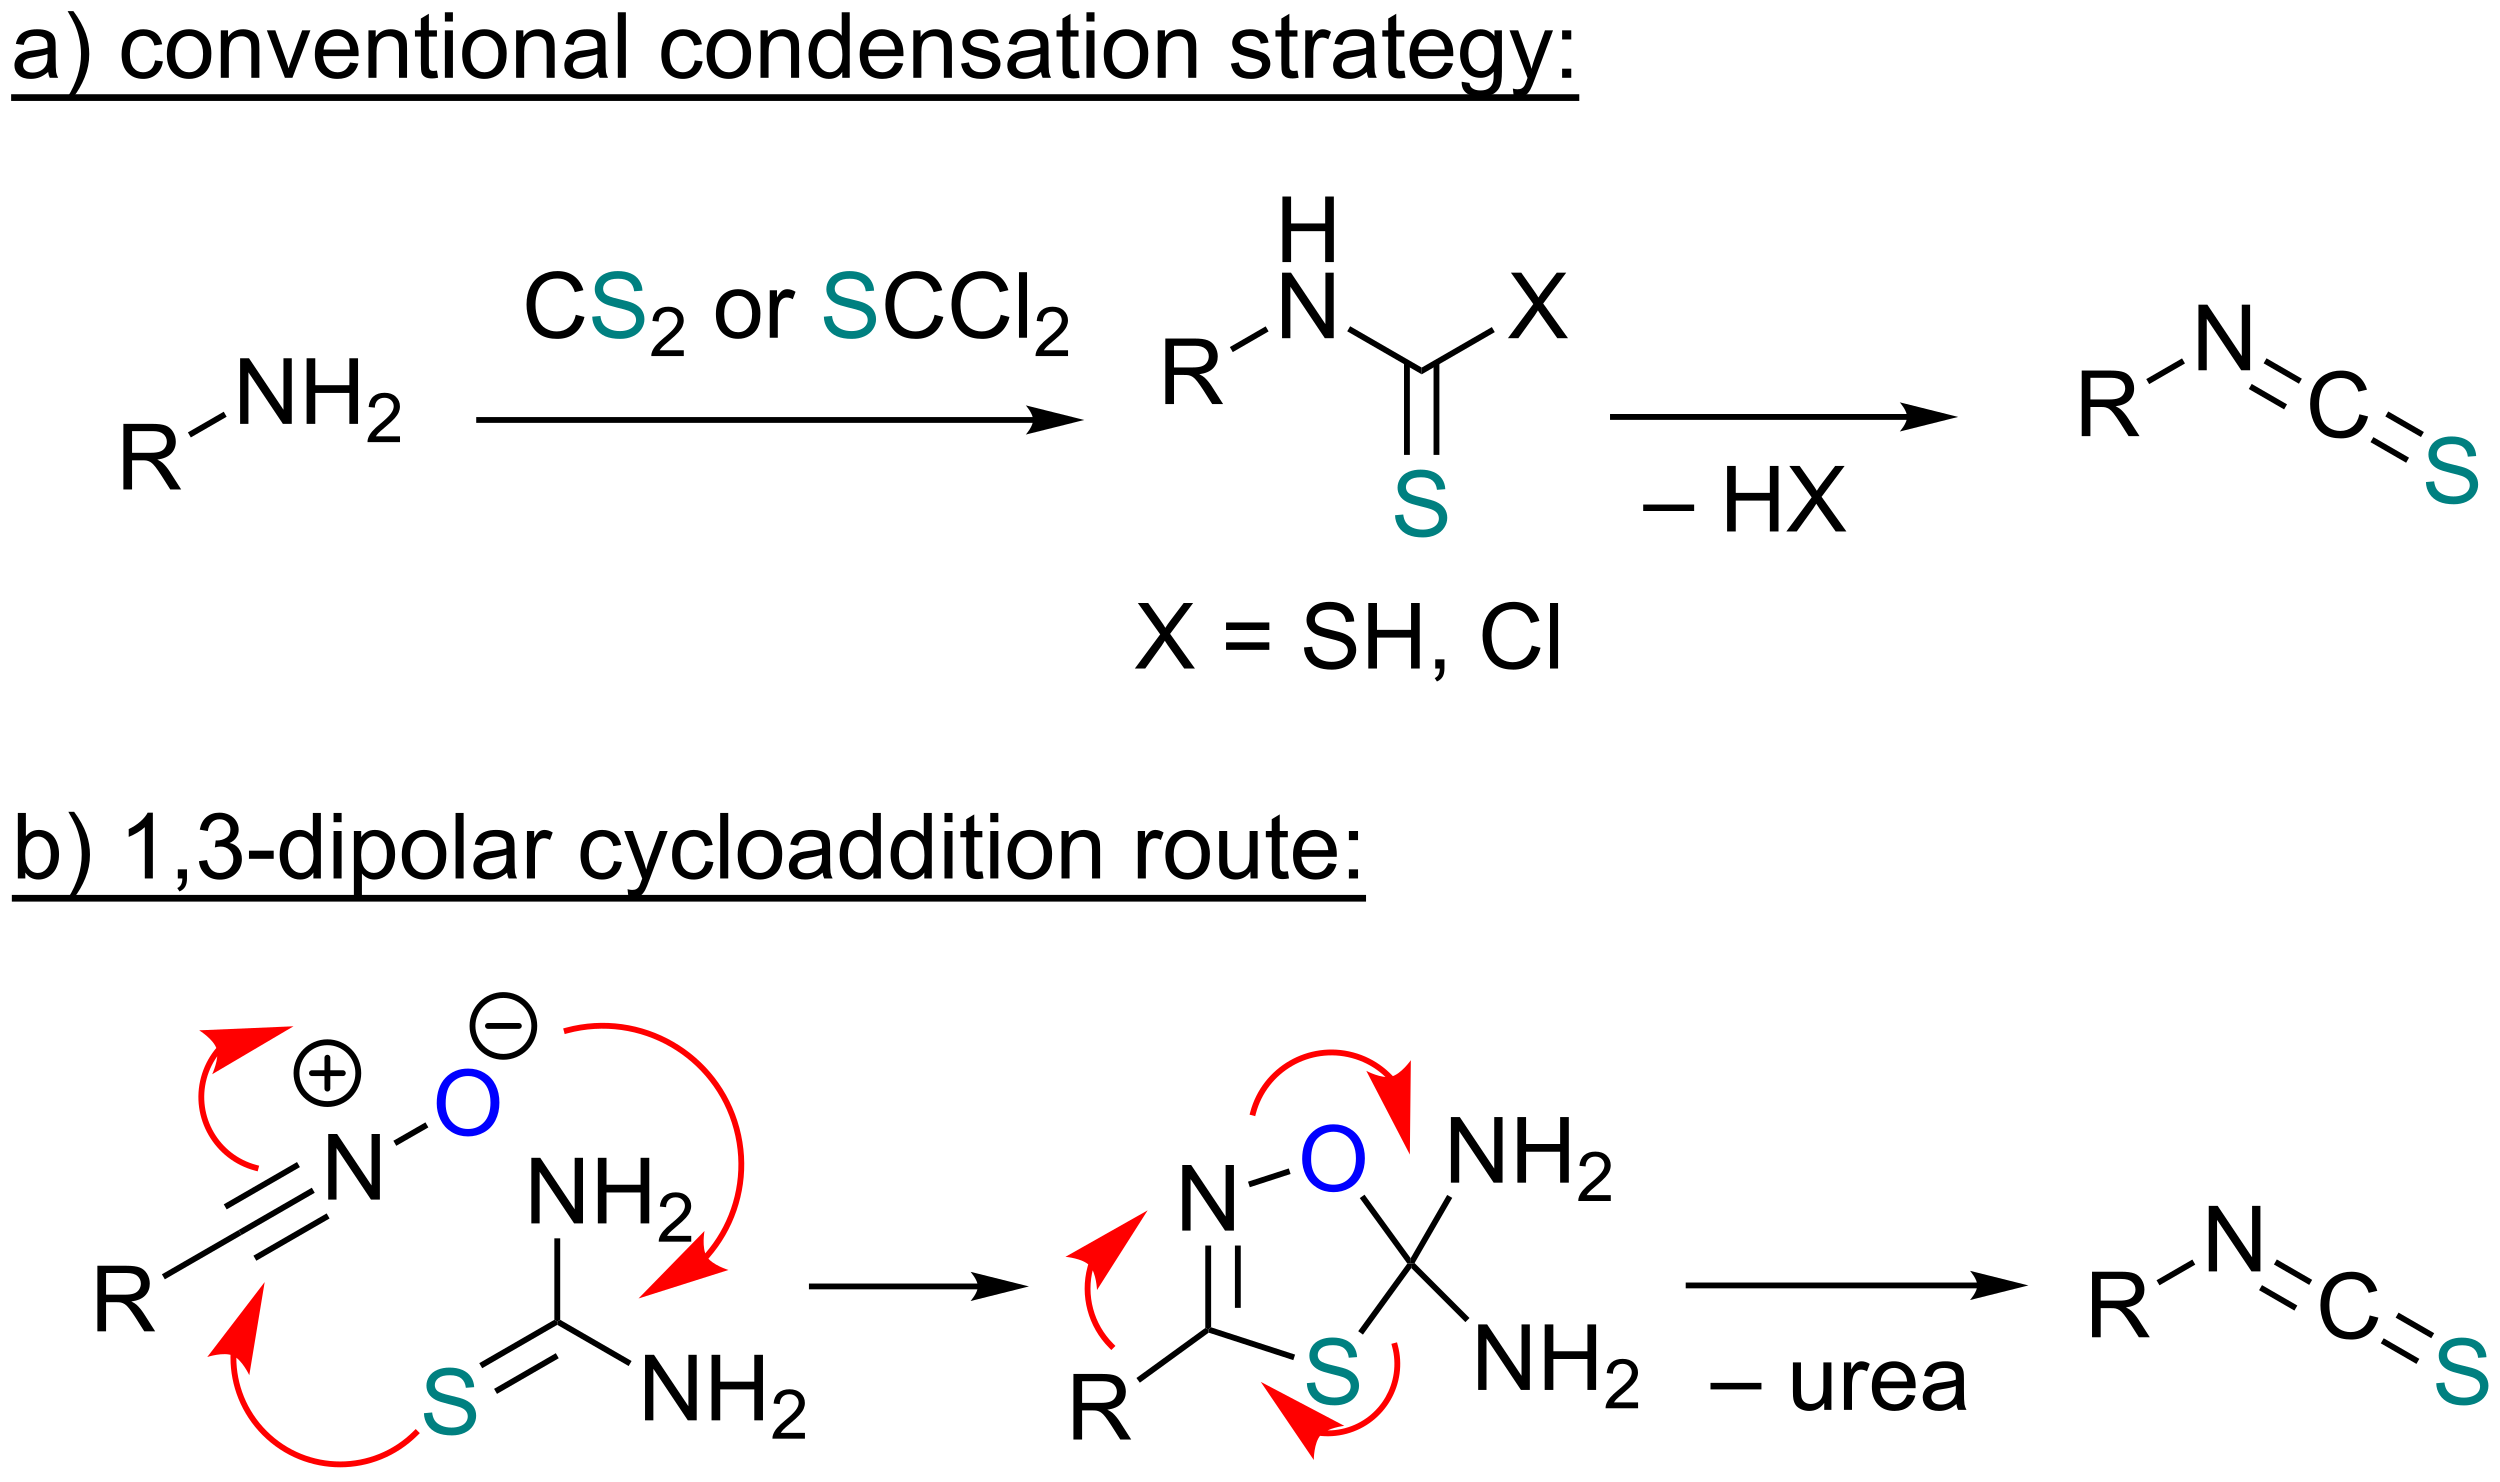 <?xml version="1.0" encoding="UTF-8"?>
<!DOCTYPE svg PUBLIC '-//W3C//DTD SVG 1.0//EN'
          'http://www.w3.org/TR/2001/REC-SVG-20010904/DTD/svg10.dtd'>
<svg stroke-dasharray="none" shape-rendering="auto" xmlns="http://www.w3.org/2000/svg" font-family="'Dialog'" text-rendering="auto" width="599" fill-opacity="1" color-interpolation="auto" color-rendering="auto" preserveAspectRatio="xMidYMid meet" font-size="12px" viewBox="0 0 599 355" fill="black" xmlns:xlink="http://www.w3.org/1999/xlink" stroke="black" image-rendering="auto" stroke-miterlimit="10" stroke-linecap="square" stroke-linejoin="miter" font-style="normal" stroke-width="1" height="355" stroke-dashoffset="0" font-weight="normal" stroke-opacity="1"
><!--Generated by the Batik Graphics2D SVG Generator--><defs id="genericDefs"
  /><g
  ><defs id="defs1"
    ><clipPath clipPathUnits="userSpaceOnUse" id="clipPath1"
      ><path d="M0.633 2.047 L225.213 2.047 L225.213 134.881 L0.633 134.881 L0.633 2.047 Z"
      /></clipPath
      ><clipPath clipPathUnits="userSpaceOnUse" id="clipPath2"
      ><path d="M-1.222 8.635 L-1.222 137.777 L217.114 137.777 L217.114 8.635 Z"
      /></clipPath
    ></defs
    ><g transform="scale(2.667,2.667) translate(-0.633,-2.047) matrix(1.029,0,0,1.029,1.89,-6.836)"
    ><path d="M171.41 120.604 L146.208 120.604 L145.953 120.604 L145.953 121.115 L146.208 121.115 L171.41 121.115 L171.666 121.115 L171.666 120.604 L171.41 120.604 ZM175.875 120.859 L170.773 119.584 C170.773 119.584 171.41 120.302 171.41 120.859 C171.41 121.418 170.773 122.135 170.773 122.135 Z" stroke="none" clip-path="url(#clipPath2)"
    /></g
    ><g transform="matrix(2.743,0,0,2.743,3.352,-23.686)"
    ><path d="M7.284 124.926 L7.284 119.199 L9.823 119.199 Q10.589 119.199 10.987 119.353 Q11.386 119.507 11.623 119.897 Q11.862 120.288 11.862 120.762 Q11.862 121.371 11.466 121.79 Q11.073 122.207 10.248 122.319 Q10.55 122.465 10.706 122.606 Q11.037 122.91 11.334 123.366 L12.331 124.926 L11.378 124.926 L10.62 123.733 Q10.287 123.218 10.071 122.944 Q9.857 122.671 9.688 122.561 Q9.518 122.452 9.341 122.41 Q9.214 122.382 8.919 122.382 L8.042 122.382 L8.042 124.926 L7.284 124.926 ZM8.042 121.725 L9.669 121.725 Q10.19 121.725 10.482 121.618 Q10.776 121.512 10.927 121.275 Q11.081 121.038 11.081 120.762 Q11.081 120.356 10.784 120.095 Q10.49 119.832 9.854 119.832 L8.042 119.832 L8.042 121.725 Z" stroke="none" clip-path="url(#clipPath2)"
    /></g
    ><g transform="matrix(2.743,0,0,2.743,3.352,-23.686)"
    ><path d="M13.175 120.385 L12.92 119.943 L19.618 116.076 L19.873 116.517 Z" stroke="none" clip-path="url(#clipPath2)"
    /></g
    ><g transform="matrix(2.743,0,0,2.743,3.352,-23.686)"
    ><path d="M27.447 113.417 L27.447 107.691 L28.226 107.691 L31.233 112.185 L31.233 107.691 L31.96 107.691 L31.96 113.417 L31.181 113.417 L28.173 108.917 L28.173 113.417 L27.447 113.417 Z" stroke="none" clip-path="url(#clipPath2)"
    /></g
    ><g transform="matrix(2.743,0,0,2.743,3.352,-23.686)"
    ><path d="M19.873 116.517 L19.618 116.076 L26.015 112.382 L26.27 112.824 ZM18.578 114.275 L24.976 110.581 L24.721 110.139 L18.323 113.833 ZM21.168 118.76 L27.565 115.067 L27.31 114.625 L20.913 118.318 Z" stroke="none" clip-path="url(#clipPath2)"
    /></g
    ><g fill="blue" transform="matrix(2.743,0,0,2.743,3.352,-23.686)" stroke="blue"
    ><path d="M36.926 105.014 Q36.926 103.587 37.691 102.782 Q38.457 101.975 39.668 101.975 Q40.46 101.975 41.095 102.355 Q41.733 102.732 42.066 103.409 Q42.402 104.087 42.402 104.946 Q42.402 105.818 42.051 106.506 Q41.699 107.193 41.053 107.547 Q40.41 107.902 39.663 107.902 Q38.855 107.902 38.217 107.511 Q37.582 107.118 37.254 106.443 Q36.926 105.766 36.926 105.014 ZM37.707 105.024 Q37.707 106.061 38.262 106.657 Q38.819 107.251 39.66 107.251 Q40.514 107.251 41.066 106.649 Q41.621 106.047 41.621 104.943 Q41.621 104.243 41.384 103.722 Q41.147 103.201 40.691 102.915 Q40.238 102.626 39.67 102.626 Q38.866 102.626 38.285 103.18 Q37.707 103.732 37.707 105.024 Z" stroke="none" clip-path="url(#clipPath2)"
    /></g
    ><g transform="matrix(2.743,0,0,2.743,3.352,-23.686)"
    ><path d="M33.393 108.722 L33.139 108.28 L35.941 106.671 L36.195 107.114 Z" stroke="none" clip-path="url(#clipPath2)"
    /></g
    ><g fill="teal" transform="matrix(2.743,0,0,2.743,3.352,-23.686)" stroke="teal"
    ><path d="M35.809 132.077 L36.525 132.014 Q36.574 132.444 36.759 132.72 Q36.947 132.996 37.337 133.165 Q37.728 133.334 38.215 133.334 Q38.65 133.334 38.98 133.207 Q39.314 133.077 39.475 132.853 Q39.637 132.629 39.637 132.363 Q39.637 132.092 39.48 131.892 Q39.324 131.691 38.965 131.553 Q38.736 131.465 37.947 131.274 Q37.158 131.084 36.84 130.918 Q36.431 130.702 36.228 130.384 Q36.027 130.066 36.027 129.67 Q36.027 129.238 36.272 128.86 Q36.52 128.483 36.991 128.287 Q37.465 128.092 38.043 128.092 Q38.681 128.092 39.165 128.298 Q39.652 128.504 39.913 128.902 Q40.176 129.3 40.197 129.803 L39.47 129.858 Q39.41 129.316 39.072 129.04 Q38.736 128.761 38.074 128.761 Q37.387 128.761 37.072 129.014 Q36.759 129.264 36.759 129.621 Q36.759 129.928 36.98 130.129 Q37.199 130.327 38.124 130.537 Q39.048 130.746 39.392 130.902 Q39.892 131.131 40.129 131.485 Q40.369 131.84 40.369 132.3 Q40.369 132.756 40.105 133.162 Q39.845 133.566 39.353 133.793 Q38.863 134.017 38.251 134.017 Q37.473 134.017 36.947 133.79 Q36.423 133.561 36.124 133.108 Q35.824 132.652 35.809 132.077 Z" stroke="none" clip-path="url(#clipPath2)"
    /></g
    ><g transform="matrix(2.743,0,0,2.743,3.352,-23.686)"
    ><path d="M40.896 128.148 L40.641 127.706 L47.2 123.919 L47.456 124.066 L47.456 124.361 ZM42.19 130.391 L47.583 127.277 L47.328 126.835 L41.935 129.949 Z" stroke="none" clip-path="url(#clipPath2)"
    /></g
    ><g transform="matrix(2.743,0,0,2.743,3.352,-23.686)"
    ><path d="M55.122 132.7 L55.122 126.974 L55.901 126.974 L58.909 131.469 L58.909 126.974 L59.635 126.974 L59.635 132.7 L58.856 132.7 L55.849 128.2 L55.849 132.7 L55.122 132.7 ZM60.931 132.7 L60.931 126.974 L61.689 126.974 L61.689 129.325 L64.665 129.325 L64.665 126.974 L65.423 126.974 L65.423 132.7 L64.665 132.7 L64.665 130 L61.689 130 L61.689 132.7 L60.931 132.7 Z" stroke="none" clip-path="url(#clipPath2)"
    /></g
    ><g transform="matrix(2.743,0,0,2.743,3.352,-23.686)"
    ><path d="M69.089 133.793 L69.089 134.3 L66.249 134.3 Q66.243 134.109 66.312 133.933 Q66.419 133.644 66.657 133.363 Q66.898 133.082 67.349 132.713 Q68.048 132.138 68.294 131.802 Q68.54 131.466 68.54 131.168 Q68.54 130.855 68.316 130.64 Q68.093 130.423 67.732 130.423 Q67.351 130.423 67.122 130.652 Q66.894 130.881 66.892 131.285 L66.349 131.23 Q66.405 130.623 66.769 130.306 Q67.132 129.988 67.743 129.988 Q68.362 129.988 68.722 130.332 Q69.083 130.673 69.083 131.179 Q69.083 131.437 68.978 131.687 Q68.872 131.935 68.626 132.211 Q68.382 132.486 67.814 132.966 Q67.339 133.365 67.204 133.507 Q67.07 133.65 66.982 133.793 L69.089 133.793 Z" stroke="none" clip-path="url(#clipPath2)"
    /></g
    ><g transform="matrix(2.743,0,0,2.743,3.352,-23.686)"
    ><path d="M47.456 124.361 L47.456 124.066 L47.711 123.919 L53.946 127.519 L53.691 127.96 Z" stroke="none" clip-path="url(#clipPath2)"
    /></g
    ><g transform="matrix(2.743,0,0,2.743,3.352,-23.686)"
    ><path d="M45.19 115.497 L45.19 109.771 L45.969 109.771 L48.976 114.266 L48.976 109.771 L49.703 109.771 L49.703 115.497 L48.924 115.497 L45.916 110.997 L45.916 115.497 L45.19 115.497 ZM50.999 115.497 L50.999 109.771 L51.756 109.771 L51.756 112.122 L54.733 112.122 L54.733 109.771 L55.491 109.771 L55.491 115.497 L54.733 115.497 L54.733 112.797 L51.756 112.797 L51.756 115.497 L50.999 115.497 Z" stroke="none" clip-path="url(#clipPath2)"
    /></g
    ><g transform="matrix(2.743,0,0,2.743,3.352,-23.686)"
    ><path d="M59.157 116.59 L59.157 117.097 L56.317 117.097 Q56.311 116.906 56.379 116.73 Q56.487 116.441 56.725 116.16 Q56.965 115.879 57.416 115.509 Q58.116 114.935 58.362 114.599 Q58.608 114.263 58.608 113.965 Q58.608 113.652 58.383 113.437 Q58.161 113.22 57.799 113.22 Q57.419 113.22 57.19 113.449 Q56.962 113.677 56.959 114.082 L56.416 114.027 Q56.473 113.42 56.837 113.103 Q57.2 112.785 57.811 112.785 Q58.43 112.785 58.79 113.129 Q59.151 113.47 59.151 113.976 Q59.151 114.234 59.045 114.484 Q58.94 114.732 58.694 115.007 Q58.45 115.283 57.881 115.763 Q57.407 116.162 57.272 116.304 Q57.137 116.447 57.049 116.59 L59.157 116.59 Z" stroke="none" clip-path="url(#clipPath2)"
    /></g
    ><g transform="matrix(2.743,0,0,2.743,3.352,-23.686)"
    ><path d="M47.711 123.919 L47.456 124.066 L47.2 123.919 L47.2 116.801 L47.711 116.801 Z" stroke="none" clip-path="url(#clipPath2)"
    /></g
    ><g fill="red" transform="matrix(2.743,0,0,2.743,3.352,-23.686)" stroke="red"
    ><path d="M60.644 118.593 L60.645 118.592 L60.651 118.585 C60.684 118.547 60.717 118.51 60.749 118.473 C61.27 117.873 61.731 117.226 62.127 116.54 C63.711 113.797 64.247 110.451 63.364 107.154 C62.481 103.858 60.346 101.227 57.602 99.642 C54.859 98.057 51.513 97.521 48.216 98.403 L47.97 98.469 L48.102 98.962 L48.348 98.896 C51.514 98.049 54.721 98.567 57.347 100.084 C59.973 101.601 62.023 104.12 62.871 107.286 C63.719 110.452 63.202 113.659 61.685 116.285 C61.306 116.942 60.863 117.563 60.364 118.138 C60.333 118.174 60.301 118.21 60.27 118.246 L60.264 118.252 L60.263 118.253 L60.094 118.443 L60.474 118.783 L60.644 118.593 ZM54.55 122.057 L62.411 119.567 C62.411 119.567 60.97 119.133 60.511 118.388 C60.052 117.642 60.314 116.16 60.314 116.16 Z" stroke="none" clip-path="url(#clipPath2)"
    /></g
    ><g fill="red" transform="matrix(2.743,0,0,2.743,3.352,-23.686)" stroke="red"
    ><path d="M18.916 126.911 L18.916 126.912 L18.915 126.914 L18.915 126.918 L18.915 126.931 C18.914 126.951 18.914 126.97 18.913 126.989 C18.912 127.066 18.911 127.142 18.911 127.219 C18.91 129.674 19.848 132.126 21.717 133.996 C23.585 135.865 26.037 136.803 28.492 136.804 C30.947 136.804 33.399 135.868 35.269 133.999 L35.45 133.819 L35.089 133.458 L34.908 133.638 C33.134 135.411 30.812 136.294 28.492 136.294 C26.173 136.293 23.851 135.409 22.077 133.635 C20.304 131.861 19.421 129.539 19.421 127.219 C19.421 127.146 19.422 127.074 19.423 127.001 C19.424 126.983 19.424 126.965 19.425 126.947 L19.425 126.933 L19.425 126.93 L19.425 126.928 L19.425 126.928 L19.434 126.673 L18.924 126.656 L18.916 126.911 ZM21.898 120.623 L16.883 127.169 C16.883 127.169 18.312 126.699 19.115 127.046 C19.918 127.394 20.553 128.759 20.553 128.759 Z" stroke="none" clip-path="url(#clipPath2)"
    /></g
    ><g fill="red" transform="matrix(2.743,0,0,2.743,3.352,-23.686)" stroke="red"
    ><path d="M17.817 100.008 L17.815 100.01 L17.809 100.017 L17.795 100.032 C17.786 100.042 17.777 100.052 17.768 100.062 C17.75 100.082 17.733 100.103 17.715 100.123 C17.645 100.204 17.577 100.288 17.511 100.373 C16.979 101.055 16.573 101.853 16.335 102.739 C15.861 104.511 16.147 106.31 17 107.786 C17.852 109.263 19.267 110.411 21.039 110.886 L21.286 110.951 L21.417 110.459 L21.171 110.393 C19.53 109.953 18.226 108.89 17.442 107.531 C16.657 106.172 16.388 104.511 16.828 102.871 C17.048 102.051 17.423 101.315 17.913 100.687 C17.974 100.608 18.037 100.531 18.102 100.456 C18.118 100.437 18.135 100.418 18.151 100.4 C18.159 100.39 18.167 100.381 18.176 100.372 L18.188 100.358 L18.194 100.351 L18.196 100.349 L18.367 100.16 L17.988 99.818 L17.817 100.008 ZM24.416 98.281 L16.177 98.634 C16.177 98.634 17.456 99.429 17.704 100.268 C17.952 101.107 17.312 102.469 17.312 102.469 Z" stroke="none" clip-path="url(#clipPath2)"
    /></g
    ><g transform="matrix(2.743,0,0,2.743,3.352,-23.686)"
    ><path d="M84.193 120.749 L69.693 120.749 L69.438 120.749 L69.438 121.26 L69.693 121.26 L84.193 121.26 L84.448 121.26 L84.448 120.749 L84.193 120.749 ZM88.657 121.004 L83.555 119.729 C83.555 119.729 84.193 120.446 84.193 121.004 C84.193 121.562 83.555 122.28 83.555 122.28 Z" stroke="none" clip-path="url(#clipPath2)"
    /></g
    ><g transform="matrix(2.743,0,0,2.743,3.352,-23.686)"
    ><path d="M102.048 116.127 L102.048 110.4 L102.827 110.4 L105.835 114.895 L105.835 110.4 L106.561 110.4 L106.561 116.127 L105.782 116.127 L102.775 111.627 L102.775 116.127 L102.048 116.127 Z" stroke="none" clip-path="url(#clipPath2)"
    /></g
    ><g fill="teal" transform="matrix(2.743,0,0,2.743,3.352,-23.686)" stroke="teal"
    ><path d="M112.931 129.451 L113.647 129.388 Q113.697 129.818 113.882 130.094 Q114.069 130.37 114.46 130.54 Q114.85 130.709 115.337 130.709 Q115.772 130.709 116.103 130.581 Q116.436 130.451 116.598 130.227 Q116.759 130.003 116.759 129.737 Q116.759 129.467 116.603 129.266 Q116.447 129.065 116.087 128.928 Q115.858 128.839 115.069 128.649 Q114.28 128.459 113.962 128.292 Q113.553 128.076 113.35 127.758 Q113.15 127.441 113.15 127.045 Q113.15 126.612 113.395 126.235 Q113.642 125.857 114.113 125.662 Q114.587 125.467 115.165 125.467 Q115.803 125.467 116.288 125.672 Q116.775 125.878 117.035 126.276 Q117.298 126.675 117.319 127.177 L116.593 127.232 Q116.533 126.691 116.194 126.415 Q115.858 126.136 115.197 126.136 Q114.509 126.136 114.194 126.388 Q113.882 126.638 113.882 126.995 Q113.882 127.302 114.103 127.503 Q114.322 127.701 115.246 127.912 Q116.171 128.12 116.514 128.276 Q117.014 128.506 117.251 128.86 Q117.491 129.214 117.491 129.675 Q117.491 130.131 117.228 130.537 Q116.968 130.94 116.475 131.167 Q115.986 131.391 115.374 131.391 Q114.595 131.391 114.069 131.165 Q113.546 130.935 113.246 130.482 Q112.947 130.026 112.931 129.451 Z" stroke="none" clip-path="url(#clipPath2)"
    /></g
    ><g fill="blue" transform="matrix(2.743,0,0,2.743,3.352,-23.686)" stroke="blue"
    ><path d="M112.522 109.882 Q112.522 108.454 113.288 107.65 Q114.053 106.843 115.264 106.843 Q116.056 106.843 116.692 107.223 Q117.329 107.6 117.663 108.277 Q117.999 108.954 117.999 109.814 Q117.999 110.686 117.647 111.374 Q117.296 112.061 116.65 112.415 Q116.007 112.77 115.259 112.77 Q114.452 112.77 113.814 112.379 Q113.178 111.986 112.85 111.311 Q112.522 110.634 112.522 109.882 ZM113.303 109.892 Q113.303 110.928 113.858 111.525 Q114.415 112.118 115.257 112.118 Q116.111 112.118 116.663 111.517 Q117.218 110.915 117.218 109.811 Q117.218 109.111 116.981 108.59 Q116.744 108.069 116.288 107.783 Q115.835 107.493 115.267 107.493 Q114.462 107.493 113.882 108.048 Q113.303 108.6 113.303 109.892 Z" stroke="none" clip-path="url(#clipPath2)"
    /></g
    ><g transform="matrix(2.743,0,0,2.743,3.352,-23.686)"
    ><path d="M104.059 117.431 L104.569 117.431 L104.569 124.575 L104.314 124.761 L104.059 124.631 ZM106.648 117.431 L106.648 122.879 L107.158 122.879 L107.158 117.431 Z" stroke="none" clip-path="url(#clipPath2)"
    /></g
    ><g transform="matrix(2.743,0,0,2.743,3.352,-23.686)"
    ><path d="M104.359 125.043 L104.314 124.761 L104.569 124.575 L111.905 126.959 L111.747 127.444 Z" stroke="none" clip-path="url(#clipPath2)"
    /></g
    ><g transform="matrix(2.743,0,0,2.743,3.352,-23.686)"
    ><path d="M117.829 125.214 L117.416 124.914 L121.709 119.006 L122.024 119.006 L122.055 119.398 Z" stroke="none" clip-path="url(#clipPath2)"
    /></g
    ><g transform="matrix(2.743,0,0,2.743,3.352,-23.686)"
    ><path d="M121.999 118.539 L122.024 119.006 L121.709 119.006 L117.554 113.288 L117.967 112.988 Z" stroke="none" clip-path="url(#clipPath2)"
    /></g
    ><g transform="matrix(2.743,0,0,2.743,3.352,-23.686)"
    ><path d="M111.352 110.697 L111.51 111.182 L107.947 112.34 L107.789 111.855 Z" stroke="none" clip-path="url(#clipPath2)"
    /></g
    ><g transform="matrix(2.743,0,0,2.743,3.352,-23.686)"
    ><path d="M92.541 134.377 L92.541 128.65 L95.08 128.65 Q95.845 128.65 96.244 128.804 Q96.642 128.958 96.879 129.348 Q97.119 129.739 97.119 130.213 Q97.119 130.822 96.723 131.241 Q96.33 131.658 95.504 131.77 Q95.806 131.916 95.963 132.056 Q96.293 132.361 96.59 132.817 L97.588 134.377 L96.634 134.377 L95.876 133.184 Q95.543 132.668 95.327 132.395 Q95.114 132.122 94.944 132.012 Q94.775 131.903 94.598 131.861 Q94.47 131.833 94.176 131.833 L93.298 131.833 L93.298 134.377 L92.541 134.377 ZM93.298 131.176 L94.926 131.176 Q95.447 131.176 95.739 131.07 Q96.033 130.963 96.184 130.726 Q96.338 130.489 96.338 130.213 Q96.338 129.806 96.041 129.546 Q95.746 129.283 95.111 129.283 L93.298 129.283 L93.298 131.176 Z" stroke="none" clip-path="url(#clipPath2)"
    /></g
    ><g transform="matrix(2.743,0,0,2.743,3.352,-23.686)"
    ><path d="M104.059 124.631 L104.314 124.761 L104.359 125.043 L98.343 129.414 L98.043 129.001 Z" stroke="none" clip-path="url(#clipPath2)"
    /></g
    ><g transform="matrix(2.743,0,0,2.743,3.352,-23.686)"
    ><path d="M125.513 111.94 L125.513 106.213 L126.291 106.213 L129.299 110.708 L129.299 106.213 L130.026 106.213 L130.026 111.94 L129.247 111.94 L126.239 107.44 L126.239 111.94 L125.513 111.94 ZM131.321 111.94 L131.321 106.213 L132.079 106.213 L132.079 108.565 L135.055 108.565 L135.055 106.213 L135.813 106.213 L135.813 111.94 L135.055 111.94 L135.055 109.239 L132.079 109.239 L132.079 111.94 L131.321 111.94 Z" stroke="none" clip-path="url(#clipPath2)"
    /></g
    ><g transform="matrix(2.743,0,0,2.743,3.352,-23.686)"
    ><path d="M139.479 113.032 L139.479 113.54 L136.639 113.54 Q136.634 113.348 136.702 113.172 Q136.809 112.883 137.048 112.602 Q137.288 112.321 137.739 111.952 Q138.438 111.377 138.684 111.041 Q138.93 110.706 138.93 110.407 Q138.93 110.094 138.706 109.879 Q138.483 109.663 138.122 109.663 Q137.741 109.663 137.512 109.891 Q137.284 110.12 137.282 110.524 L136.739 110.469 Q136.796 109.862 137.159 109.546 Q137.522 109.227 138.134 109.227 Q138.753 109.227 139.112 109.571 Q139.473 109.913 139.473 110.418 Q139.473 110.676 139.368 110.926 Q139.262 111.174 139.016 111.45 Q138.772 111.725 138.204 112.206 Q137.729 112.604 137.595 112.747 Q137.46 112.889 137.372 113.032 L139.479 113.032 Z" stroke="none" clip-path="url(#clipPath2)"
    /></g
    ><g transform="matrix(2.743,0,0,2.743,3.352,-23.686)"
    ><path d="M122.343 118.964 L122.024 119.006 L121.999 118.539 L125.189 113.013 L125.631 113.269 Z" stroke="none" clip-path="url(#clipPath2)"
    /></g
    ><g transform="matrix(2.743,0,0,2.743,3.352,-23.686)"
    ><path d="M127.896 130.044 L127.896 124.318 L128.675 124.318 L131.683 128.812 L131.683 124.318 L132.409 124.318 L132.409 130.044 L131.63 130.044 L128.623 125.544 L128.623 130.044 L127.896 130.044 ZM133.705 130.044 L133.705 124.318 L134.463 124.318 L134.463 126.669 L137.439 126.669 L137.439 124.318 L138.197 124.318 L138.197 130.044 L137.439 130.044 L137.439 127.344 L134.463 127.344 L134.463 130.044 L133.705 130.044 Z" stroke="none" clip-path="url(#clipPath2)"
    /></g
    ><g transform="matrix(2.743,0,0,2.743,3.352,-23.686)"
    ><path d="M141.863 131.136 L141.863 131.644 L139.023 131.644 Q139.017 131.453 139.085 131.277 Q139.193 130.988 139.431 130.707 Q139.672 130.425 140.123 130.056 Q140.822 129.482 141.068 129.146 Q141.314 128.81 141.314 128.511 Q141.314 128.199 141.089 127.984 Q140.867 127.767 140.506 127.767 Q140.125 127.767 139.896 127.996 Q139.668 128.224 139.666 128.629 L139.123 128.574 Q139.179 127.966 139.543 127.65 Q139.906 127.332 140.517 127.332 Q141.136 127.332 141.496 127.675 Q141.857 128.017 141.857 128.523 Q141.857 128.781 141.752 129.031 Q141.646 129.279 141.4 129.554 Q141.156 129.83 140.588 130.31 Q140.113 130.709 139.978 130.851 Q139.843 130.994 139.756 131.136 L141.863 131.136 Z" stroke="none" clip-path="url(#clipPath2)"
    /></g
    ><g transform="matrix(2.743,0,0,2.743,3.352,-23.686)"
    ><path d="M122.055 119.398 L122.024 119.006 L122.343 118.964 L127.14 123.762 L126.779 124.123 Z" stroke="none" clip-path="url(#clipPath2)"
    /></g
    ><g fill="red" transform="matrix(2.743,0,0,2.743,3.352,-23.686)" stroke="red"
    ><path d="M93.879 118.936 L93.878 118.938 L93.876 118.945 C93.863 118.984 93.851 119.023 93.839 119.062 C93.815 119.14 93.793 119.218 93.772 119.297 C93.433 120.562 93.444 121.869 93.772 123.092 C94.1 124.316 94.744 125.454 95.67 126.38 L95.85 126.56 L96.211 126.199 L96.031 126.019 C95.168 125.156 94.57 124.098 94.265 122.961 C93.96 121.824 93.949 120.607 94.265 119.429 C94.284 119.356 94.305 119.282 94.328 119.21 C94.338 119.174 94.35 119.137 94.361 119.101 L94.364 119.094 L94.364 119.093 L94.442 118.85 L93.957 118.694 L93.879 118.936 ZM99.023 114.359 L91.845 118.418 C91.845 118.418 93.345 118.545 93.948 119.18 C94.55 119.814 94.6 121.319 94.6 121.319 Z" stroke="none" clip-path="url(#clipPath2)"
    /></g
    ><g fill="red" transform="matrix(2.743,0,0,2.743,3.352,-23.686)" stroke="red"
    ><path d="M120.549 102.751 L120.547 102.749 L120.544 102.745 L120.536 102.736 C120.526 102.725 120.516 102.714 120.506 102.703 C120.467 102.66 120.426 102.617 120.386 102.574 C120.304 102.489 120.22 102.405 120.134 102.324 C119.962 102.16 119.783 102.006 119.594 101.859 C118.841 101.272 117.961 100.824 116.983 100.562 C113.066 99.512 109.041 101.837 107.991 105.754 L107.926 106 L108.419 106.132 L108.484 105.885 C109.461 102.241 113.207 100.078 116.852 101.055 C117.763 101.299 118.582 101.716 119.281 102.261 C119.455 102.397 119.624 102.542 119.783 102.694 C119.863 102.769 119.941 102.847 120.017 102.927 C120.055 102.966 120.092 103.007 120.129 103.047 C120.139 103.057 120.148 103.067 120.157 103.078 L120.164 103.086 L120.167 103.089 L120.169 103.091 L120.339 103.281 L120.719 102.941 L120.549 102.751 ZM121.928 109.488 L122.014 101.242 C122.014 101.242 121.152 102.476 120.301 102.679 C119.45 102.883 118.124 102.172 118.124 102.172 Z" stroke="none" clip-path="url(#clipPath2)"
    /></g
    ><g fill="red" transform="matrix(2.743,0,0,2.743,3.352,-23.686)" stroke="red"
    ><path d="M113.82 134.022 C113.845 134.026 113.871 134.03 113.896 134.033 C114.711 134.146 115.559 134.102 116.401 133.876 C118.085 133.425 119.43 132.334 120.241 130.93 C121.051 129.527 121.323 127.817 120.872 126.134 L120.806 125.887 L120.314 126.019 L120.379 126.265 C120.795 127.818 120.541 129.39 119.799 130.676 C119.056 131.961 117.822 132.967 116.27 133.383 C115.494 133.591 114.713 133.632 113.966 133.528 C113.943 133.524 113.919 133.521 113.896 133.518 L113.644 133.479 L113.568 133.984 L113.82 134.022 ZM108.905 129.34 L113.535 136.164 C113.535 136.164 113.539 134.659 114.123 134.006 C114.706 133.354 116.201 133.182 116.201 133.182 Z" stroke="none" clip-path="url(#clipPath2)"
    /></g
    ><g transform="matrix(2.743,0,0,2.743,3.352,-23.686)"
    ><path d="M9.555 51.387 L9.555 45.66 L12.094 45.66 Q12.86 45.66 13.258 45.814 Q13.657 45.967 13.894 46.358 Q14.133 46.749 14.133 47.222 Q14.133 47.832 13.737 48.251 Q13.344 48.668 12.519 48.78 Q12.821 48.926 12.977 49.066 Q13.308 49.371 13.605 49.827 L14.602 51.387 L13.649 51.387 L12.891 50.194 Q12.558 49.678 12.342 49.405 Q12.128 49.131 11.959 49.022 Q11.79 48.913 11.612 48.871 Q11.485 48.842 11.191 48.842 L10.313 48.842 L10.313 51.387 L9.555 51.387 ZM10.313 48.186 L11.941 48.186 Q12.461 48.186 12.753 48.079 Q13.047 47.972 13.198 47.736 Q13.352 47.499 13.352 47.222 Q13.352 46.816 13.055 46.556 Q12.761 46.293 12.125 46.293 L10.313 46.293 L10.313 48.186 Z" stroke="none" clip-path="url(#clipPath2)"
    /></g
    ><g transform="matrix(2.743,0,0,2.743,3.352,-23.686)"
    ><path d="M19.751 45.657 L19.751 39.931 L20.53 39.931 L23.538 44.425 L23.538 39.931 L24.264 39.931 L24.264 45.657 L23.485 45.657 L20.478 41.157 L20.478 45.657 L19.751 45.657 ZM25.56 45.657 L25.56 39.931 L26.317 39.931 L26.317 42.282 L29.294 42.282 L29.294 39.931 L30.052 39.931 L30.052 45.657 L29.294 45.657 L29.294 42.957 L26.317 42.957 L26.317 45.657 L25.56 45.657 Z" stroke="none" clip-path="url(#clipPath2)"
    /></g
    ><g transform="matrix(2.743,0,0,2.743,3.352,-23.686)"
    ><path d="M33.718 46.749 L33.718 47.257 L30.878 47.257 Q30.872 47.066 30.941 46.89 Q31.048 46.601 31.286 46.32 Q31.526 46.038 31.978 45.669 Q32.677 45.095 32.923 44.759 Q33.169 44.423 33.169 44.124 Q33.169 43.812 32.944 43.597 Q32.722 43.38 32.361 43.38 Q31.98 43.38 31.751 43.609 Q31.523 43.837 31.521 44.242 L30.978 44.187 Q31.034 43.58 31.398 43.263 Q31.761 42.945 32.372 42.945 Q32.991 42.945 33.351 43.288 Q33.712 43.63 33.712 44.136 Q33.712 44.394 33.607 44.644 Q33.501 44.892 33.255 45.167 Q33.011 45.443 32.443 45.923 Q31.968 46.322 31.833 46.464 Q31.698 46.607 31.61 46.749 L33.718 46.749 Z" stroke="none" clip-path="url(#clipPath2)"
    /></g
    ><g transform="matrix(2.743,0,0,2.743,3.352,-23.686)"
    ><path d="M15.446 46.845 L15.191 46.404 L18.32 44.597 L18.575 45.039 Z" stroke="none" clip-path="url(#clipPath2)"
    /></g
    ><g transform="matrix(2.743,0,0,2.743,3.352,-23.686)"
    ><path d="M89.019 45.064 L40.63 45.064 L40.375 45.064 L40.375 45.575 L40.63 45.575 L89.019 45.575 L89.274 45.575 L89.274 45.064 L89.019 45.064 ZM93.484 45.319 L88.382 44.044 C88.382 44.044 89.019 44.761 89.019 45.319 C89.019 45.878 88.382 46.595 88.382 46.595 Z" stroke="none" clip-path="url(#clipPath2)"
    /></g
    ><g transform="matrix(2.743,0,0,2.743,3.352,-23.686)"
    ><path d="M49.076 36.13 L49.833 36.321 Q49.596 37.255 48.977 37.748 Q48.357 38.237 47.464 38.237 Q46.537 38.237 45.956 37.86 Q45.378 37.482 45.073 36.768 Q44.771 36.052 44.771 35.232 Q44.771 34.336 45.112 33.672 Q45.456 33.005 46.086 32.659 Q46.716 32.313 47.474 32.313 Q48.333 32.313 48.919 32.75 Q49.505 33.188 49.737 33.982 L48.99 34.156 Q48.792 33.531 48.412 33.248 Q48.034 32.961 47.458 32.961 Q46.8 32.961 46.354 33.279 Q45.912 33.594 45.732 34.128 Q45.552 34.662 45.552 35.227 Q45.552 35.959 45.766 36.503 Q45.979 37.047 46.427 37.318 Q46.878 37.586 47.401 37.586 Q48.037 37.586 48.477 37.219 Q48.919 36.852 49.076 36.13 Z" stroke="none" clip-path="url(#clipPath2)"
    /></g
    ><g fill="teal" transform="matrix(2.743,0,0,2.743,3.352,-23.686)" stroke="teal"
    ><path d="M50.509 36.297 L51.225 36.235 Q51.275 36.664 51.46 36.94 Q51.647 37.216 52.038 37.386 Q52.428 37.555 52.915 37.555 Q53.35 37.555 53.681 37.427 Q54.014 37.297 54.176 37.073 Q54.337 36.849 54.337 36.584 Q54.337 36.313 54.181 36.112 Q54.025 35.912 53.665 35.774 Q53.436 35.685 52.647 35.495 Q51.858 35.305 51.54 35.138 Q51.132 34.922 50.928 34.604 Q50.728 34.287 50.728 33.891 Q50.728 33.459 50.973 33.081 Q51.22 32.703 51.691 32.508 Q52.165 32.313 52.743 32.313 Q53.382 32.313 53.866 32.518 Q54.353 32.724 54.613 33.123 Q54.876 33.521 54.897 34.024 L54.171 34.078 Q54.111 33.537 53.772 33.261 Q53.436 32.982 52.775 32.982 Q52.087 32.982 51.772 33.235 Q51.46 33.485 51.46 33.841 Q51.46 34.149 51.681 34.349 Q51.9 34.547 52.824 34.758 Q53.749 34.966 54.093 35.123 Q54.593 35.352 54.83 35.706 Q55.069 36.06 55.069 36.521 Q55.069 36.977 54.806 37.383 Q54.546 37.787 54.053 38.013 Q53.564 38.237 52.952 38.237 Q52.173 38.237 51.647 38.011 Q51.124 37.781 50.824 37.328 Q50.525 36.873 50.509 36.297 Z" stroke="none" clip-path="url(#clipPath2)"
    /></g
    ><g transform="matrix(2.743,0,0,2.743,3.352,-23.686)"
    ><path d="M58.507 39.23 L58.507 39.738 L55.667 39.738 Q55.661 39.547 55.73 39.371 Q55.837 39.082 56.075 38.801 Q56.316 38.52 56.767 38.15 Q57.466 37.576 57.712 37.24 Q57.958 36.904 57.958 36.605 Q57.958 36.293 57.734 36.078 Q57.511 35.861 57.15 35.861 Q56.769 35.861 56.54 36.09 Q56.312 36.318 56.31 36.723 L55.767 36.668 Q55.824 36.06 56.187 35.744 Q56.55 35.426 57.161 35.426 Q57.781 35.426 58.14 35.77 Q58.501 36.111 58.501 36.617 Q58.501 36.875 58.396 37.125 Q58.29 37.373 58.044 37.648 Q57.8 37.924 57.232 38.404 Q56.757 38.803 56.622 38.945 Q56.488 39.088 56.4 39.23 L58.507 39.23 Z" stroke="none" clip-path="url(#clipPath2)"
    /></g
    ><g transform="matrix(2.743,0,0,2.743,3.352,-23.686)"
    ><path d="M61.311 36.063 Q61.311 34.912 61.952 34.357 Q62.488 33.896 63.256 33.896 Q64.113 33.896 64.655 34.456 Q65.199 35.016 65.199 36.005 Q65.199 36.805 64.957 37.266 Q64.717 37.724 64.259 37.979 Q63.801 38.232 63.256 38.232 Q62.386 38.232 61.847 37.675 Q61.311 37.115 61.311 36.063 ZM62.035 36.063 Q62.035 36.86 62.381 37.258 Q62.73 37.654 63.256 37.654 Q63.78 37.654 64.126 37.255 Q64.475 36.857 64.475 36.039 Q64.475 35.271 64.126 34.875 Q63.777 34.477 63.256 34.477 Q62.73 34.477 62.381 34.873 Q62.035 35.266 62.035 36.063 ZM66.015 38.138 L66.015 33.99 L66.648 33.99 L66.648 34.617 Q66.89 34.177 67.094 34.037 Q67.299 33.896 67.547 33.896 Q67.901 33.896 68.268 34.123 L68.026 34.774 Q67.768 34.623 67.51 34.623 Q67.281 34.623 67.096 34.761 Q66.914 34.899 66.836 35.146 Q66.719 35.521 66.719 35.966 L66.719 38.138 L66.015 38.138 Z" stroke="none" clip-path="url(#clipPath2)"
    /></g
    ><g fill="teal" transform="matrix(2.743,0,0,2.743,3.352,-23.686)" stroke="teal"
    ><path d="M70.741 36.297 L71.457 36.235 Q71.506 36.664 71.691 36.94 Q71.879 37.216 72.269 37.386 Q72.66 37.555 73.147 37.555 Q73.582 37.555 73.913 37.427 Q74.246 37.297 74.407 37.073 Q74.569 36.849 74.569 36.584 Q74.569 36.313 74.413 36.112 Q74.256 35.912 73.897 35.774 Q73.668 35.685 72.879 35.495 Q72.09 35.305 71.772 35.138 Q71.363 34.922 71.16 34.604 Q70.959 34.287 70.959 33.891 Q70.959 33.459 71.204 33.081 Q71.452 32.703 71.923 32.508 Q72.397 32.313 72.975 32.313 Q73.613 32.313 74.097 32.518 Q74.584 32.724 74.845 33.123 Q75.108 33.521 75.129 34.024 L74.402 34.078 Q74.342 33.537 74.004 33.261 Q73.668 32.982 73.006 32.982 Q72.319 32.982 72.004 33.235 Q71.691 33.485 71.691 33.841 Q71.691 34.149 71.913 34.349 Q72.131 34.547 73.056 34.758 Q73.98 34.966 74.324 35.123 Q74.824 35.352 75.061 35.706 Q75.301 36.06 75.301 36.521 Q75.301 36.977 75.038 37.383 Q74.777 37.787 74.285 38.013 Q73.795 38.237 73.183 38.237 Q72.405 38.237 71.879 38.011 Q71.355 37.781 71.056 37.328 Q70.756 36.873 70.741 36.297 Z" stroke="none" clip-path="url(#clipPath2)"
    /></g
    ><g transform="matrix(2.743,0,0,2.743,3.352,-23.686)"
    ><path d="M80.42 36.13 L81.178 36.321 Q80.941 37.255 80.321 37.748 Q79.702 38.237 78.808 38.237 Q77.881 38.237 77.3 37.86 Q76.722 37.482 76.418 36.768 Q76.116 36.052 76.116 35.232 Q76.116 34.336 76.457 33.672 Q76.8 33.005 77.431 32.659 Q78.061 32.313 78.819 32.313 Q79.678 32.313 80.264 32.75 Q80.85 33.188 81.082 33.982 L80.334 34.156 Q80.136 33.531 79.756 33.248 Q79.379 32.961 78.803 32.961 Q78.144 32.961 77.699 33.279 Q77.256 33.594 77.077 34.128 Q76.897 34.662 76.897 35.227 Q76.897 35.959 77.11 36.503 Q77.324 37.047 77.772 37.318 Q78.222 37.586 78.746 37.586 Q79.381 37.586 79.821 37.219 Q80.264 36.852 80.42 36.13 ZM86.198 36.13 L86.956 36.321 Q86.719 37.255 86.099 37.748 Q85.479 38.237 84.586 38.237 Q83.659 38.237 83.078 37.86 Q82.5 37.482 82.195 36.768 Q81.893 36.052 81.893 35.232 Q81.893 34.336 82.234 33.672 Q82.578 33.005 83.208 32.659 Q83.838 32.313 84.596 32.313 Q85.456 32.313 86.041 32.75 Q86.627 33.188 86.859 33.982 L86.112 34.156 Q85.914 33.531 85.534 33.248 Q85.156 32.961 84.581 32.961 Q83.922 32.961 83.476 33.279 Q83.034 33.594 82.854 34.128 Q82.674 34.662 82.674 35.227 Q82.674 35.959 82.888 36.503 Q83.101 37.047 83.549 37.318 Q84 37.586 84.523 37.586 Q85.159 37.586 85.599 37.219 Q86.041 36.852 86.198 36.13 ZM87.785 38.138 L87.785 32.412 L88.488 32.412 L88.488 38.138 L87.785 38.138 Z" stroke="none" clip-path="url(#clipPath2)"
    /></g
    ><g transform="matrix(2.743,0,0,2.743,3.352,-23.686)"
    ><path d="M92.071 39.23 L92.071 39.738 L89.231 39.738 Q89.225 39.547 89.293 39.371 Q89.401 39.082 89.639 38.801 Q89.879 38.52 90.331 38.15 Q91.03 37.576 91.276 37.24 Q91.522 36.904 91.522 36.605 Q91.522 36.293 91.297 36.078 Q91.075 35.861 90.713 35.861 Q90.332 35.861 90.104 36.09 Q89.875 36.318 89.873 36.723 L89.331 36.668 Q89.387 36.06 89.75 35.744 Q90.114 35.426 90.725 35.426 Q91.344 35.426 91.704 35.77 Q92.065 36.111 92.065 36.617 Q92.065 36.875 91.959 37.125 Q91.854 37.373 91.608 37.648 Q91.364 37.924 90.795 38.404 Q90.321 38.803 90.186 38.945 Q90.051 39.088 89.963 39.23 L92.071 39.23 Z" stroke="none" clip-path="url(#clipPath2)"
    /></g
    ><g transform="matrix(2.743,0,0,2.743,3.352,-23.686)"
    ><path d="M100.569 43.932 L100.569 38.205 L103.108 38.205 Q103.874 38.205 104.272 38.359 Q104.671 38.513 104.908 38.903 Q105.147 39.294 105.147 39.768 Q105.147 40.377 104.752 40.797 Q104.358 41.213 103.533 41.325 Q103.835 41.471 103.991 41.612 Q104.322 41.916 104.619 42.372 L105.616 43.932 L104.663 43.932 L103.905 42.739 Q103.572 42.224 103.356 41.95 Q103.142 41.677 102.973 41.567 Q102.804 41.458 102.627 41.416 Q102.499 41.388 102.205 41.388 L101.327 41.388 L101.327 43.932 L100.569 43.932 ZM101.327 40.731 L102.955 40.731 Q103.476 40.731 103.767 40.625 Q104.061 40.518 104.213 40.281 Q104.366 40.044 104.366 39.768 Q104.366 39.362 104.069 39.101 Q103.775 38.838 103.14 38.838 L101.327 38.838 L101.327 40.731 Z" stroke="none" clip-path="url(#clipPath2)"
    /></g
    ><g transform="matrix(2.743,0,0,2.743,3.352,-23.686)"
    ><path d="M110.796 31.528 L110.796 25.801 L111.554 25.801 L111.554 28.153 L114.531 28.153 L114.531 25.801 L115.289 25.801 L115.289 31.528 L114.531 31.528 L114.531 28.827 L111.554 28.827 L111.554 31.528 L110.796 31.528 Z" stroke="none" clip-path="url(#clipPath2)"
    /></g
    ><g transform="matrix(2.743,0,0,2.743,3.352,-23.686)"
    ><path d="M110.765 38.178 L110.765 32.451 L111.544 32.451 L114.552 36.946 L114.552 32.451 L115.278 32.451 L115.278 38.178 L114.5 38.178 L111.492 33.678 L111.492 38.178 L110.765 38.178 Z" stroke="none" clip-path="url(#clipPath2)"
    /></g
    ><g transform="matrix(2.743,0,0,2.743,3.352,-23.686)"
    ><path d="M106.46 39.391 L106.205 38.949 L109.334 37.143 L109.589 37.584 Z" stroke="none" clip-path="url(#clipPath2)"
    /></g
    ><g transform="matrix(2.743,0,0,2.743,3.352,-23.686)"
    ><path d="M116.457 37.575 L116.712 37.134 L122.963 40.742 L122.963 41.332 Z" stroke="none" clip-path="url(#clipPath2)"
    /></g
    ><g transform="matrix(2.743,0,0,2.743,3.352,-23.686)"
    ><path d="M130.494 38.178 L132.708 35.193 L130.755 32.451 L131.658 32.451 L132.697 33.92 Q133.02 34.376 133.158 34.623 Q133.348 34.31 133.611 33.969 L134.762 32.451 L135.588 32.451 L133.575 35.149 L135.744 38.178 L134.807 38.178 L133.364 36.133 Q133.244 35.959 133.114 35.751 Q132.924 36.063 132.841 36.18 L131.403 38.178 L130.494 38.178 Z" stroke="none" clip-path="url(#clipPath2)"
    /></g
    ><g transform="matrix(2.743,0,0,2.743,3.352,-23.686)"
    ><path d="M122.963 41.332 L122.963 40.742 L129.091 37.205 L129.346 37.646 Z" stroke="none" clip-path="url(#clipPath2)"
    /></g
    ><g fill="teal" transform="matrix(2.743,0,0,2.743,3.352,-23.686)" stroke="teal"
    ><path d="M120.635 53.64 L121.351 53.577 Q121.401 54.007 121.585 54.283 Q121.773 54.559 122.164 54.728 Q122.554 54.897 123.041 54.897 Q123.476 54.897 123.807 54.77 Q124.14 54.64 124.302 54.416 Q124.463 54.192 124.463 53.926 Q124.463 53.655 124.307 53.455 Q124.151 53.254 123.791 53.116 Q123.562 53.028 122.773 52.837 Q121.984 52.647 121.666 52.481 Q121.257 52.265 121.054 51.947 Q120.854 51.629 120.854 51.233 Q120.854 50.801 121.099 50.423 Q121.346 50.046 121.817 49.85 Q122.291 49.655 122.869 49.655 Q123.507 49.655 123.992 49.861 Q124.479 50.067 124.739 50.465 Q125.002 50.864 125.023 51.366 L124.296 51.421 Q124.237 50.879 123.898 50.603 Q123.562 50.325 122.901 50.325 Q122.213 50.325 121.898 50.577 Q121.585 50.827 121.585 51.184 Q121.585 51.491 121.807 51.692 Q122.026 51.89 122.95 52.1 Q123.875 52.309 124.218 52.465 Q124.718 52.694 124.955 53.048 Q125.195 53.403 125.195 53.864 Q125.195 54.319 124.932 54.725 Q124.671 55.129 124.179 55.356 Q123.69 55.58 123.078 55.58 Q122.299 55.58 121.773 55.353 Q121.25 55.124 120.95 54.671 Q120.651 54.215 120.635 53.64 Z" stroke="none" clip-path="url(#clipPath2)"
    /></g
    ><g transform="matrix(2.743,0,0,2.743,3.352,-23.686)"
    ><path d="M121.418 40.292 L121.418 48.37 L121.928 48.37 L121.928 40.292 ZM123.998 40.292 L123.998 48.37 L124.508 48.37 L124.508 40.292 Z" stroke="none" clip-path="url(#clipPath2)"
    /></g
    ><g transform="matrix(2.743,0,0,2.743,3.352,-23.686)"
    ><path d="M97.906 67.031 L100.119 64.047 L98.166 61.305 L99.07 61.305 L100.109 62.774 Q100.432 63.229 100.57 63.477 Q100.76 63.164 101.023 62.823 L102.174 61.305 L102.999 61.305 L100.986 64.003 L103.156 67.031 L102.218 67.031 L100.775 64.987 Q100.656 64.813 100.525 64.604 Q100.335 64.917 100.252 65.034 L98.814 67.031 L97.906 67.031 ZM109.654 63.664 L105.873 63.664 L105.873 63.008 L109.654 63.008 L109.654 63.664 ZM109.654 65.401 L105.873 65.401 L105.873 64.745 L109.654 64.745 L109.654 65.401 ZM112.682 65.19 L113.398 65.128 Q113.447 65.557 113.632 65.834 Q113.82 66.109 114.21 66.279 Q114.601 66.448 115.088 66.448 Q115.523 66.448 115.854 66.32 Q116.187 66.19 116.348 65.966 Q116.51 65.742 116.51 65.477 Q116.51 65.206 116.354 65.005 Q116.197 64.805 115.838 64.667 Q115.609 64.578 114.82 64.388 Q114.031 64.198 113.713 64.031 Q113.304 63.815 113.101 63.498 Q112.9 63.18 112.9 62.784 Q112.9 62.352 113.145 61.974 Q113.393 61.596 113.864 61.401 Q114.338 61.206 114.916 61.206 Q115.554 61.206 116.038 61.412 Q116.525 61.617 116.786 62.016 Q117.049 62.414 117.07 62.917 L116.343 62.971 Q116.283 62.43 115.945 62.154 Q115.609 61.875 114.947 61.875 Q114.26 61.875 113.945 62.128 Q113.632 62.378 113.632 62.734 Q113.632 63.042 113.854 63.242 Q114.072 63.44 114.997 63.651 Q115.921 63.859 116.265 64.016 Q116.765 64.245 117.002 64.599 Q117.242 64.953 117.242 65.414 Q117.242 65.87 116.979 66.276 Q116.718 66.68 116.226 66.906 Q115.736 67.13 115.124 67.13 Q114.346 67.13 113.82 66.904 Q113.296 66.675 112.997 66.222 Q112.697 65.766 112.682 65.19 ZM118.299 67.031 L118.299 61.305 L119.057 61.305 L119.057 63.656 L122.033 63.656 L122.033 61.305 L122.791 61.305 L122.791 67.031 L122.033 67.031 L122.033 64.331 L119.057 64.331 L119.057 67.031 L118.299 67.031 ZM124.147 67.031 L124.147 66.229 L124.949 66.229 L124.949 67.031 Q124.949 67.474 124.792 67.745 Q124.636 68.016 124.295 68.164 L124.1 67.865 Q124.324 67.766 124.428 67.576 Q124.535 67.388 124.545 67.031 L124.147 67.031 ZM132.584 65.024 L133.342 65.214 Q133.105 66.149 132.485 66.641 Q131.865 67.13 130.972 67.13 Q130.045 67.13 129.464 66.753 Q128.886 66.375 128.581 65.662 Q128.279 64.945 128.279 64.125 Q128.279 63.229 128.62 62.565 Q128.964 61.899 129.595 61.552 Q130.225 61.206 130.982 61.206 Q131.842 61.206 132.428 61.643 Q133.014 62.081 133.245 62.875 L132.498 63.05 Q132.3 62.425 131.92 62.141 Q131.542 61.854 130.967 61.854 Q130.308 61.854 129.863 62.172 Q129.42 62.487 129.24 63.021 Q129.061 63.555 129.061 64.12 Q129.061 64.852 129.274 65.396 Q129.488 65.94 129.936 66.211 Q130.386 66.479 130.91 66.479 Q131.545 66.479 131.985 66.112 Q132.428 65.745 132.584 65.024 ZM134.171 67.031 L134.171 61.305 L134.874 61.305 L134.874 67.031 L134.171 67.031 Z" stroke="none" clip-path="url(#clipPath2)"
    /></g
    ><g transform="matrix(2.743,0,0,2.743,3.352,-23.686)"
    ><path d="M165.361 44.798 L139.668 44.798 L139.413 44.798 L139.413 45.308 L139.668 45.308 L165.361 45.308 L165.616 45.308 L165.616 44.798 L165.361 44.798 ZM169.825 45.053 L164.723 43.778 C164.723 43.778 165.361 44.495 165.361 45.053 C165.361 45.611 164.723 46.329 164.723 46.329 Z" stroke="none" clip-path="url(#clipPath2)"
    /></g
    ><g transform="matrix(2.743,0,0,2.743,3.352,-23.686)"
    ><path d="M142.31 53.272 L142.31 52.704 L146.761 52.704 L146.761 53.272 L142.31 53.272 ZM149.639 55.061 L149.639 49.334 L150.396 49.334 L150.396 51.686 L153.373 51.686 L153.373 49.334 L154.131 49.334 L154.131 55.061 L153.373 55.061 L153.373 52.361 L150.396 52.361 L150.396 55.061 L149.639 55.061 ZM154.812 55.061 L157.025 52.077 L155.072 49.334 L155.976 49.334 L157.015 50.803 Q157.338 51.259 157.476 51.506 Q157.666 51.194 157.929 50.853 L159.08 49.334 L159.905 49.334 L157.893 52.032 L160.062 55.061 L159.124 55.061 L157.682 53.017 Q157.562 52.842 157.432 52.634 Q157.242 52.946 157.158 53.064 L155.721 55.061 L154.812 55.061 Z" stroke="none" clip-path="url(#clipPath2)"
    /></g
    ><g transform="matrix(2.743,0,0,2.743,3.352,-23.686)"
    ><path d="M180.615 46.729 L180.615 41.003 L183.154 41.003 Q183.919 41.003 184.318 41.156 Q184.716 41.31 184.953 41.701 Q185.193 42.091 185.193 42.565 Q185.193 43.175 184.797 43.594 Q184.404 44.01 183.578 44.122 Q183.88 44.268 184.037 44.409 Q184.367 44.714 184.664 45.169 L185.662 46.729 L184.708 46.729 L183.951 45.536 Q183.617 45.021 183.401 44.747 Q183.188 44.474 183.018 44.365 Q182.849 44.255 182.672 44.214 Q182.544 44.185 182.25 44.185 L181.373 44.185 L181.373 46.729 L180.615 46.729 ZM181.373 43.529 L183 43.529 Q183.521 43.529 183.813 43.422 Q184.107 43.315 184.258 43.078 Q184.412 42.841 184.412 42.565 Q184.412 42.159 184.115 41.898 Q183.82 41.635 183.185 41.635 L181.373 41.635 L181.373 43.529 Z" stroke="none" clip-path="url(#clipPath2)"
    /></g
    ><g transform="matrix(2.743,0,0,2.743,3.352,-23.686)"
    ><path d="M190.811 40.975 L190.811 35.248 L191.589 35.248 L194.597 39.743 L194.597 35.248 L195.324 35.248 L195.324 40.975 L194.545 40.975 L191.537 36.475 L191.537 40.975 L190.811 40.975 Z" stroke="none" clip-path="url(#clipPath2)"
    /></g
    ><g transform="matrix(2.743,0,0,2.743,3.352,-23.686)"
    ><path d="M186.506 42.188 L186.251 41.746 L189.379 39.94 L189.634 40.382 Z" stroke="none" clip-path="url(#clipPath2)"
    /></g
    ><g transform="matrix(2.743,0,0,2.743,3.352,-23.686)"
    ><path d="M204.871 44.821 L205.629 45.011 Q205.392 45.946 204.772 46.439 Q204.153 46.928 203.259 46.928 Q202.332 46.928 201.751 46.551 Q201.173 46.173 200.869 45.459 Q200.566 44.743 200.566 43.923 Q200.566 43.027 200.908 42.363 Q201.251 41.696 201.882 41.35 Q202.512 41.004 203.27 41.004 Q204.129 41.004 204.715 41.441 Q205.301 41.879 205.533 42.673 L204.785 42.847 Q204.587 42.222 204.207 41.939 Q203.83 41.652 203.254 41.652 Q202.595 41.652 202.15 41.97 Q201.707 42.285 201.528 42.819 Q201.348 43.353 201.348 43.918 Q201.348 44.65 201.561 45.194 Q201.775 45.738 202.223 46.009 Q202.673 46.277 203.197 46.277 Q203.832 46.277 204.272 45.91 Q204.715 45.543 204.871 44.821 Z" stroke="none" clip-path="url(#clipPath2)"
    /></g
    ><g transform="matrix(2.743,0,0,2.743,3.352,-23.686)"
    ><path d="M196.503 40.373 L196.758 39.931 L199.844 41.713 L199.589 42.154 ZM195.208 42.615 L198.294 44.397 L198.549 43.955 L195.463 42.173 Z" stroke="none" clip-path="url(#clipPath2)"
    /></g
    ><g fill="teal" transform="matrix(2.743,0,0,2.743,3.352,-23.686)" stroke="teal"
    ><path d="M210.682 50.742 L211.398 50.68 Q211.447 51.11 211.632 51.386 Q211.82 51.662 212.21 51.831 Q212.601 52 213.088 52 Q213.523 52 213.854 51.873 Q214.187 51.742 214.348 51.519 Q214.51 51.294 214.51 51.029 Q214.51 50.758 214.354 50.558 Q214.197 50.357 213.838 50.219 Q213.609 50.13 212.82 49.94 Q212.031 49.75 211.713 49.584 Q211.304 49.367 211.101 49.05 Q210.9 48.732 210.9 48.336 Q210.9 47.904 211.145 47.526 Q211.393 47.149 211.864 46.953 Q212.338 46.758 212.916 46.758 Q213.554 46.758 214.038 46.964 Q214.525 47.169 214.786 47.568 Q215.049 47.966 215.07 48.469 L214.343 48.524 Q214.283 47.982 213.945 47.706 Q213.609 47.427 212.947 47.427 Q212.26 47.427 211.945 47.68 Q211.632 47.93 211.632 48.287 Q211.632 48.594 211.854 48.794 Q212.072 48.992 212.997 49.203 Q213.921 49.412 214.265 49.568 Q214.765 49.797 215.002 50.151 Q215.242 50.505 215.242 50.966 Q215.242 51.422 214.979 51.828 Q214.718 52.232 214.226 52.459 Q213.737 52.683 213.125 52.683 Q212.346 52.683 211.82 52.456 Q211.296 52.227 210.997 51.774 Q210.697 51.318 210.682 50.742 Z" stroke="none" clip-path="url(#clipPath2)"
    /></g
    ><g transform="matrix(2.743,0,0,2.743,3.352,-23.686)"
    ><path d="M205.84 47.258 L208.952 49.055 L209.207 48.614 L206.095 46.817 ZM207.135 45.016 L210.247 46.813 L210.502 46.371 L207.39 44.574 Z" stroke="none" clip-path="url(#clipPath2)"
    /></g
    ><g transform="matrix(2.743,0,0,2.743,3.352,-23.686)"
    ><rect x="-0.25" width="136.977" height="0.586" y="16.866" clip-path="url(#clipPath2)" stroke="none"
      /><path d="M2.984 14.92 Q2.594 15.253 2.232 15.391 Q1.872 15.527 1.458 15.527 Q0.773 15.527 0.406 15.193 Q0.039 14.857 0.039 14.339 Q0.039 14.034 0.177 13.782 Q0.318 13.529 0.542 13.378 Q0.766 13.225 1.047 13.146 Q1.255 13.092 1.672 13.042 Q2.523 12.941 2.927 12.8 Q2.93 12.654 2.93 12.615 Q2.93 12.185 2.732 12.011 Q2.461 11.771 1.93 11.771 Q1.435 11.771 1.198 11.946 Q0.961 12.12 0.849 12.56 L0.162 12.467 Q0.255 12.027 0.469 11.756 Q0.685 11.482 1.091 11.336 Q1.497 11.191 2.031 11.191 Q2.562 11.191 2.893 11.316 Q3.227 11.441 3.383 11.631 Q3.539 11.818 3.602 12.107 Q3.638 12.287 3.638 12.756 L3.638 13.693 Q3.638 14.675 3.682 14.935 Q3.727 15.193 3.859 15.433 L3.125 15.433 Q3.016 15.214 2.984 14.92 ZM2.927 13.35 Q2.544 13.506 1.779 13.615 Q1.344 13.678 1.164 13.756 Q0.984 13.834 0.885 13.985 Q0.789 14.136 0.789 14.318 Q0.789 14.6 1.003 14.787 Q1.216 14.975 1.625 14.975 Q2.031 14.975 2.346 14.797 Q2.664 14.62 2.812 14.31 Q2.927 14.073 2.927 13.607 L2.927 13.35 ZM5.189 17.118 L4.684 17.118 Q5.853 15.24 5.853 13.363 Q5.853 12.628 5.684 11.904 Q5.551 11.318 5.314 10.779 Q5.16 10.428 4.684 9.607 L5.189 9.607 Q5.923 10.589 6.275 11.576 Q6.574 12.428 6.574 13.357 Q6.574 14.412 6.171 15.399 Q5.767 16.383 5.189 17.118 ZM12.32 13.912 L13.013 14.003 Q12.898 14.717 12.432 15.123 Q11.966 15.527 11.287 15.527 Q10.435 15.527 9.917 14.969 Q9.398 14.412 9.398 13.373 Q9.398 12.701 9.62 12.198 Q9.844 11.693 10.3 11.443 Q10.755 11.191 11.289 11.191 Q11.966 11.191 12.396 11.532 Q12.825 11.873 12.945 12.503 L12.263 12.607 Q12.164 12.191 11.917 11.98 Q11.669 11.769 11.318 11.769 Q10.787 11.769 10.453 12.149 Q10.122 12.529 10.122 13.355 Q10.122 14.191 10.443 14.571 Q10.763 14.948 11.279 14.948 Q11.693 14.948 11.969 14.696 Q12.247 14.441 12.32 13.912 ZM13.352 13.357 Q13.352 12.206 13.992 11.652 Q14.529 11.191 15.297 11.191 Q16.154 11.191 16.695 11.751 Q17.24 12.31 17.24 13.3 Q17.24 14.1 16.997 14.56 Q16.758 15.019 16.299 15.274 Q15.841 15.527 15.297 15.527 Q14.427 15.527 13.888 14.969 Q13.352 14.409 13.352 13.357 ZM14.075 13.357 Q14.075 14.154 14.422 14.553 Q14.771 14.948 15.297 14.948 Q15.82 14.948 16.167 14.55 Q16.516 14.152 16.516 13.334 Q16.516 12.566 16.167 12.17 Q15.818 11.771 15.297 11.771 Q14.771 11.771 14.422 12.167 Q14.075 12.56 14.075 13.357 ZM18.064 15.433 L18.064 11.284 L18.697 11.284 L18.697 11.873 Q19.152 11.191 20.017 11.191 Q20.392 11.191 20.704 11.326 Q21.02 11.459 21.176 11.678 Q21.332 11.896 21.395 12.198 Q21.434 12.394 21.434 12.881 L21.434 15.433 L20.73 15.433 L20.73 12.909 Q20.73 12.48 20.647 12.266 Q20.566 12.053 20.358 11.928 Q20.15 11.8 19.869 11.8 Q19.418 11.8 19.092 12.086 Q18.767 12.37 18.767 13.167 L18.767 15.433 L18.064 15.433 ZM23.664 15.433 L22.086 11.284 L22.828 11.284 L23.719 13.769 Q23.865 14.17 23.984 14.605 Q24.078 14.277 24.247 13.816 L25.169 11.284 L25.891 11.284 L24.32 15.433 L23.664 15.433 ZM29.352 14.097 L30.078 14.185 Q29.906 14.823 29.44 15.175 Q28.977 15.527 28.255 15.527 Q27.344 15.527 26.81 14.967 Q26.279 14.404 26.279 13.394 Q26.279 12.347 26.818 11.769 Q27.357 11.191 28.216 11.191 Q29.047 11.191 29.573 11.758 Q30.102 12.323 30.102 13.35 Q30.102 13.412 30.099 13.537 L27.005 13.537 Q27.044 14.222 27.391 14.586 Q27.74 14.948 28.258 14.948 Q28.646 14.948 28.919 14.745 Q29.193 14.542 29.352 14.097 ZM27.044 12.959 L29.359 12.959 Q29.312 12.435 29.094 12.175 Q28.758 11.769 28.224 11.769 Q27.74 11.769 27.409 12.094 Q27.078 12.417 27.044 12.959 ZM30.962 15.433 L30.962 11.284 L31.595 11.284 L31.595 11.873 Q32.051 11.191 32.915 11.191 Q33.29 11.191 33.603 11.326 Q33.918 11.459 34.074 11.678 Q34.23 11.896 34.293 12.198 Q34.332 12.394 34.332 12.881 L34.332 15.433 L33.629 15.433 L33.629 12.909 Q33.629 12.48 33.546 12.266 Q33.465 12.053 33.257 11.928 Q33.048 11.8 32.767 11.8 Q32.316 11.8 31.991 12.086 Q31.665 12.37 31.665 13.167 L31.665 15.433 L30.962 15.433 ZM36.945 14.803 L37.047 15.425 Q36.75 15.488 36.516 15.488 Q36.133 15.488 35.922 15.368 Q35.711 15.245 35.625 15.047 Q35.539 14.85 35.539 14.217 L35.539 11.831 L35.023 11.831 L35.023 11.284 L35.539 11.284 L35.539 10.256 L36.24 9.834 L36.24 11.284 L36.945 11.284 L36.945 11.831 L36.24 11.831 L36.24 14.256 Q36.24 14.558 36.276 14.644 Q36.312 14.73 36.396 14.782 Q36.482 14.831 36.638 14.831 Q36.755 14.831 36.945 14.803 ZM37.637 10.514 L37.637 9.706 L38.34 9.706 L38.34 10.514 L37.637 10.514 ZM37.637 15.433 L37.637 11.284 L38.34 11.284 L38.34 15.433 L37.637 15.433 ZM39.148 13.357 Q39.148 12.206 39.789 11.652 Q40.325 11.191 41.094 11.191 Q41.95 11.191 42.492 11.751 Q43.036 12.31 43.036 13.3 Q43.036 14.1 42.794 14.56 Q42.555 15.019 42.096 15.274 Q41.638 15.527 41.094 15.527 Q40.224 15.527 39.685 14.969 Q39.148 14.409 39.148 13.357 ZM39.872 13.357 Q39.872 14.154 40.219 14.553 Q40.568 14.948 41.094 14.948 Q41.617 14.948 41.964 14.55 Q42.312 14.152 42.312 13.334 Q42.312 12.566 41.964 12.17 Q41.615 11.771 41.094 11.771 Q40.568 11.771 40.219 12.167 Q39.872 12.56 39.872 13.357 ZM43.861 15.433 L43.861 11.284 L44.493 11.284 L44.493 11.873 Q44.949 11.191 45.814 11.191 Q46.189 11.191 46.501 11.326 Q46.816 11.459 46.973 11.678 Q47.129 11.896 47.191 12.198 Q47.23 12.394 47.23 12.881 L47.23 15.433 L46.527 15.433 L46.527 12.909 Q46.527 12.48 46.444 12.266 Q46.363 12.053 46.155 11.928 Q45.947 11.8 45.665 11.8 Q45.215 11.8 44.889 12.086 Q44.564 12.37 44.564 13.167 L44.564 15.433 L43.861 15.433 ZM51.016 14.92 Q50.625 15.253 50.263 15.391 Q49.904 15.527 49.49 15.527 Q48.805 15.527 48.438 15.193 Q48.07 14.857 48.07 14.339 Q48.07 14.034 48.208 13.782 Q48.349 13.529 48.573 13.378 Q48.797 13.225 49.078 13.146 Q49.286 13.092 49.703 13.042 Q50.555 12.941 50.958 12.8 Q50.961 12.654 50.961 12.615 Q50.961 12.185 50.763 12.011 Q50.492 11.771 49.961 11.771 Q49.466 11.771 49.229 11.946 Q48.992 12.12 48.88 12.56 L48.193 12.467 Q48.286 12.027 48.5 11.756 Q48.716 11.482 49.122 11.336 Q49.529 11.191 50.062 11.191 Q50.594 11.191 50.925 11.316 Q51.258 11.441 51.414 11.631 Q51.57 11.818 51.633 12.107 Q51.669 12.287 51.669 12.756 L51.669 13.693 Q51.669 14.675 51.714 14.935 Q51.758 15.193 51.891 15.433 L51.156 15.433 Q51.047 15.214 51.016 14.92 ZM50.958 13.35 Q50.575 13.506 49.81 13.615 Q49.375 13.678 49.195 13.756 Q49.016 13.834 48.917 13.985 Q48.82 14.136 48.82 14.318 Q48.82 14.6 49.034 14.787 Q49.247 14.975 49.656 14.975 Q50.062 14.975 50.378 14.797 Q50.695 14.62 50.844 14.31 Q50.958 14.073 50.958 13.607 L50.958 13.35 ZM52.743 15.433 L52.743 9.706 L53.447 9.706 L53.447 15.433 L52.743 15.433 ZM59.465 13.912 L60.158 14.003 Q60.043 14.717 59.577 15.123 Q59.111 15.527 58.431 15.527 Q57.579 15.527 57.061 14.969 Q56.543 14.412 56.543 13.373 Q56.543 12.701 56.764 12.198 Q56.988 11.693 57.444 11.443 Q57.9 11.191 58.434 11.191 Q59.111 11.191 59.54 11.532 Q59.97 11.873 60.09 12.503 L59.408 12.607 Q59.309 12.191 59.061 11.98 Q58.814 11.769 58.462 11.769 Q57.931 11.769 57.598 12.149 Q57.267 12.529 57.267 13.355 Q57.267 14.191 57.587 14.571 Q57.908 14.948 58.423 14.948 Q58.837 14.948 59.113 14.696 Q59.392 14.441 59.465 13.912 ZM60.496 13.357 Q60.496 12.206 61.137 11.652 Q61.673 11.191 62.441 11.191 Q63.298 11.191 63.84 11.751 Q64.384 12.31 64.384 13.3 Q64.384 14.1 64.142 14.56 Q63.902 15.019 63.444 15.274 Q62.986 15.527 62.441 15.527 Q61.572 15.527 61.033 14.969 Q60.496 14.409 60.496 13.357 ZM61.22 13.357 Q61.22 14.154 61.566 14.553 Q61.915 14.948 62.441 14.948 Q62.965 14.948 63.311 14.55 Q63.66 14.152 63.66 13.334 Q63.66 12.566 63.311 12.17 Q62.962 11.771 62.441 11.771 Q61.915 11.771 61.566 12.167 Q61.22 12.56 61.22 13.357 ZM65.208 15.433 L65.208 11.284 L65.841 11.284 L65.841 11.873 Q66.297 11.191 67.162 11.191 Q67.537 11.191 67.849 11.326 Q68.164 11.459 68.32 11.678 Q68.477 11.896 68.539 12.198 Q68.578 12.394 68.578 12.881 L68.578 15.433 L67.875 15.433 L67.875 12.909 Q67.875 12.48 67.792 12.266 Q67.711 12.053 67.503 11.928 Q67.294 11.8 67.013 11.8 Q66.562 11.8 66.237 12.086 Q65.912 12.37 65.912 13.167 L65.912 15.433 L65.208 15.433 ZM72.348 15.433 L72.348 14.909 Q71.954 15.527 71.189 15.527 Q70.691 15.527 70.275 15.253 Q69.861 14.98 69.632 14.49 Q69.402 13.998 69.402 13.363 Q69.402 12.74 69.608 12.235 Q69.816 11.73 70.231 11.461 Q70.644 11.191 71.158 11.191 Q71.533 11.191 71.824 11.35 Q72.118 11.506 72.301 11.761 L72.301 9.706 L73.001 9.706 L73.001 15.433 L72.348 15.433 ZM70.126 13.363 Q70.126 14.159 70.462 14.555 Q70.798 14.948 71.254 14.948 Q71.715 14.948 72.038 14.571 Q72.361 14.193 72.361 13.42 Q72.361 12.568 72.033 12.17 Q71.704 11.771 71.223 11.771 Q70.754 11.771 70.439 12.154 Q70.126 12.537 70.126 13.363 ZM76.945 14.097 L77.672 14.185 Q77.5 14.823 77.034 15.175 Q76.57 15.527 75.849 15.527 Q74.938 15.527 74.404 14.967 Q73.872 14.404 73.872 13.394 Q73.872 12.347 74.412 11.769 Q74.951 11.191 75.81 11.191 Q76.641 11.191 77.167 11.758 Q77.695 12.323 77.695 13.35 Q77.695 13.412 77.693 13.537 L74.599 13.537 Q74.638 14.222 74.984 14.586 Q75.333 14.948 75.852 14.948 Q76.24 14.948 76.513 14.745 Q76.787 14.542 76.945 14.097 ZM74.638 12.959 L76.953 12.959 Q76.906 12.435 76.688 12.175 Q76.352 11.769 75.818 11.769 Q75.333 11.769 75.003 12.094 Q74.672 12.417 74.638 12.959 ZM78.556 15.433 L78.556 11.284 L79.189 11.284 L79.189 11.873 Q79.644 11.191 80.509 11.191 Q80.884 11.191 81.197 11.326 Q81.512 11.459 81.668 11.678 Q81.824 11.896 81.887 12.198 Q81.926 12.394 81.926 12.881 L81.926 15.433 L81.223 15.433 L81.223 12.909 Q81.223 12.48 81.139 12.266 Q81.059 12.053 80.85 11.928 Q80.642 11.8 80.361 11.8 Q79.91 11.8 79.585 12.086 Q79.259 12.37 79.259 13.167 L79.259 15.433 L78.556 15.433 ZM82.724 14.193 L83.419 14.084 Q83.477 14.503 83.745 14.727 Q84.013 14.948 84.492 14.948 Q84.977 14.948 85.211 14.751 Q85.445 14.553 85.445 14.287 Q85.445 14.05 85.24 13.912 Q85.094 13.818 84.521 13.675 Q83.747 13.48 83.448 13.336 Q83.148 13.193 82.995 12.943 Q82.841 12.691 82.841 12.386 Q82.841 12.107 82.966 11.873 Q83.094 11.636 83.312 11.48 Q83.477 11.357 83.76 11.274 Q84.044 11.191 84.367 11.191 Q84.857 11.191 85.224 11.331 Q85.594 11.472 85.768 11.711 Q85.945 11.951 86.013 12.355 L85.326 12.448 Q85.279 12.128 85.052 11.948 Q84.828 11.769 84.419 11.769 Q83.935 11.769 83.727 11.93 Q83.521 12.089 83.521 12.303 Q83.521 12.441 83.607 12.55 Q83.693 12.662 83.875 12.738 Q83.982 12.777 84.497 12.917 Q85.242 13.115 85.537 13.243 Q85.833 13.37 86 13.613 Q86.169 13.855 86.169 14.214 Q86.169 14.566 85.963 14.876 Q85.758 15.185 85.37 15.357 Q84.984 15.527 84.497 15.527 Q83.688 15.527 83.263 15.191 Q82.841 14.855 82.724 14.193 ZM89.711 14.92 Q89.32 15.253 88.958 15.391 Q88.599 15.527 88.185 15.527 Q87.5 15.527 87.133 15.193 Q86.766 14.857 86.766 14.339 Q86.766 14.034 86.904 13.782 Q87.044 13.529 87.268 13.378 Q87.492 13.225 87.773 13.146 Q87.982 13.092 88.398 13.042 Q89.25 12.941 89.654 12.8 Q89.656 12.654 89.656 12.615 Q89.656 12.185 89.458 12.011 Q89.188 11.771 88.656 11.771 Q88.162 11.771 87.924 11.946 Q87.688 12.12 87.576 12.56 L86.888 12.467 Q86.982 12.027 87.195 11.756 Q87.412 11.482 87.818 11.336 Q88.224 11.191 88.758 11.191 Q89.289 11.191 89.62 11.316 Q89.953 11.441 90.109 11.631 Q90.266 11.818 90.328 12.107 Q90.365 12.287 90.365 12.756 L90.365 13.693 Q90.365 14.675 90.409 14.935 Q90.453 15.193 90.586 15.433 L89.852 15.433 Q89.742 15.214 89.711 14.92 ZM89.654 13.35 Q89.271 13.506 88.505 13.615 Q88.07 13.678 87.891 13.756 Q87.711 13.834 87.612 13.985 Q87.516 14.136 87.516 14.318 Q87.516 14.6 87.729 14.787 Q87.943 14.975 88.352 14.975 Q88.758 14.975 89.073 14.797 Q89.391 14.62 89.539 14.31 Q89.654 14.073 89.654 13.607 L89.654 13.35 ZM92.988 14.803 L93.09 15.425 Q92.793 15.488 92.559 15.488 Q92.176 15.488 91.965 15.368 Q91.754 15.245 91.668 15.047 Q91.582 14.85 91.582 14.217 L91.582 11.831 L91.066 11.831 L91.066 11.284 L91.582 11.284 L91.582 10.256 L92.283 9.834 L92.283 11.284 L92.988 11.284 L92.988 11.831 L92.283 11.831 L92.283 14.256 Q92.283 14.558 92.319 14.644 Q92.356 14.73 92.439 14.782 Q92.525 14.831 92.681 14.831 Q92.798 14.831 92.988 14.803 ZM93.68 10.514 L93.68 9.706 L94.383 9.706 L94.383 10.514 L93.68 10.514 ZM93.68 15.433 L93.68 11.284 L94.383 11.284 L94.383 15.433 L93.68 15.433 ZM95.191 13.357 Q95.191 12.206 95.832 11.652 Q96.368 11.191 97.137 11.191 Q97.993 11.191 98.535 11.751 Q99.079 12.31 99.079 13.3 Q99.079 14.1 98.837 14.56 Q98.598 15.019 98.139 15.274 Q97.681 15.527 97.137 15.527 Q96.267 15.527 95.728 14.969 Q95.191 14.409 95.191 13.357 ZM95.915 13.357 Q95.915 14.154 96.262 14.553 Q96.611 14.948 97.137 14.948 Q97.66 14.948 98.007 14.55 Q98.356 14.152 98.356 13.334 Q98.356 12.566 98.007 12.17 Q97.658 11.771 97.137 11.771 Q96.611 11.771 96.262 12.167 Q95.915 12.56 95.915 13.357 ZM99.904 15.433 L99.904 11.284 L100.537 11.284 L100.537 11.873 Q100.992 11.191 101.857 11.191 Q102.232 11.191 102.544 11.326 Q102.859 11.459 103.016 11.678 Q103.172 11.896 103.234 12.198 Q103.273 12.394 103.273 12.881 L103.273 15.433 L102.57 15.433 L102.57 12.909 Q102.57 12.48 102.487 12.266 Q102.406 12.053 102.198 11.928 Q101.99 11.8 101.708 11.8 Q101.258 11.8 100.932 12.086 Q100.607 12.37 100.607 13.167 L100.607 15.433 L99.904 15.433 ZM106.294 14.193 L106.99 14.084 Q107.047 14.503 107.315 14.727 Q107.583 14.948 108.062 14.948 Q108.547 14.948 108.781 14.751 Q109.016 14.553 109.016 14.287 Q109.016 14.05 108.81 13.912 Q108.664 13.818 108.091 13.675 Q107.318 13.48 107.018 13.336 Q106.719 13.193 106.565 12.943 Q106.412 12.691 106.412 12.386 Q106.412 12.107 106.537 11.873 Q106.664 11.636 106.883 11.48 Q107.047 11.357 107.331 11.274 Q107.615 11.191 107.938 11.191 Q108.427 11.191 108.794 11.331 Q109.164 11.472 109.338 11.711 Q109.516 11.951 109.583 12.355 L108.896 12.448 Q108.849 12.128 108.622 11.948 Q108.398 11.769 107.99 11.769 Q107.505 11.769 107.297 11.93 Q107.091 12.089 107.091 12.303 Q107.091 12.441 107.177 12.55 Q107.263 12.662 107.445 12.738 Q107.552 12.777 108.068 12.917 Q108.812 13.115 109.107 13.243 Q109.404 13.37 109.57 13.613 Q109.74 13.855 109.74 14.214 Q109.74 14.566 109.534 14.876 Q109.328 15.185 108.94 15.357 Q108.555 15.527 108.068 15.527 Q107.258 15.527 106.833 15.191 Q106.412 14.855 106.294 14.193 ZM112.109 14.803 L112.211 15.425 Q111.914 15.488 111.68 15.488 Q111.297 15.488 111.086 15.368 Q110.875 15.245 110.789 15.047 Q110.703 14.85 110.703 14.217 L110.703 11.831 L110.188 11.831 L110.188 11.284 L110.703 11.284 L110.703 10.256 L111.404 9.834 L111.404 11.284 L112.109 11.284 L112.109 11.831 L111.404 11.831 L111.404 14.256 Q111.404 14.558 111.44 14.644 Q111.477 14.73 111.56 14.782 Q111.646 14.831 111.802 14.831 Q111.919 14.831 112.109 14.803 ZM112.79 15.433 L112.79 11.284 L113.423 11.284 L113.423 11.912 Q113.665 11.472 113.868 11.331 Q114.074 11.191 114.322 11.191 Q114.676 11.191 115.043 11.417 L114.801 12.068 Q114.543 11.917 114.285 11.917 Q114.056 11.917 113.871 12.055 Q113.689 12.193 113.611 12.441 Q113.493 12.816 113.493 13.261 L113.493 15.433 L112.79 15.433 ZM118.168 14.92 Q117.777 15.253 117.415 15.391 Q117.056 15.527 116.642 15.527 Q115.957 15.527 115.59 15.193 Q115.223 14.857 115.223 14.339 Q115.223 14.034 115.361 13.782 Q115.501 13.529 115.725 13.378 Q115.949 13.225 116.231 13.146 Q116.439 13.092 116.856 13.042 Q117.707 12.941 118.111 12.8 Q118.113 12.654 118.113 12.615 Q118.113 12.185 117.915 12.011 Q117.644 11.771 117.113 11.771 Q116.618 11.771 116.382 11.946 Q116.144 12.12 116.033 12.56 L115.345 12.467 Q115.439 12.027 115.652 11.756 Q115.868 11.482 116.275 11.336 Q116.681 11.191 117.215 11.191 Q117.746 11.191 118.077 11.316 Q118.41 11.441 118.566 11.631 Q118.723 11.818 118.785 12.107 Q118.822 12.287 118.822 12.756 L118.822 13.693 Q118.822 14.675 118.866 14.935 Q118.91 15.193 119.043 15.433 L118.309 15.433 Q118.199 15.214 118.168 14.92 ZM118.111 13.35 Q117.728 13.506 116.962 13.615 Q116.527 13.678 116.348 13.756 Q116.168 13.834 116.069 13.985 Q115.973 14.136 115.973 14.318 Q115.973 14.6 116.186 14.787 Q116.4 14.975 116.809 14.975 Q117.215 14.975 117.53 14.797 Q117.848 14.62 117.996 14.31 Q118.111 14.073 118.111 13.607 L118.111 13.35 ZM121.445 14.803 L121.547 15.425 Q121.25 15.488 121.016 15.488 Q120.633 15.488 120.422 15.368 Q120.211 15.245 120.125 15.047 Q120.039 14.85 120.039 14.217 L120.039 11.831 L119.523 11.831 L119.523 11.284 L120.039 11.284 L120.039 10.256 L120.74 9.834 L120.74 11.284 L121.445 11.284 L121.445 11.831 L120.74 11.831 L120.74 14.256 Q120.74 14.558 120.776 14.644 Q120.812 14.73 120.896 14.782 Q120.982 14.831 121.138 14.831 Q121.255 14.831 121.445 14.803 ZM124.973 14.097 L125.699 14.185 Q125.527 14.823 125.061 15.175 Q124.598 15.527 123.876 15.527 Q122.965 15.527 122.431 14.967 Q121.9 14.404 121.9 13.394 Q121.9 12.347 122.439 11.769 Q122.978 11.191 123.837 11.191 Q124.668 11.191 125.194 11.758 Q125.723 12.323 125.723 13.35 Q125.723 13.412 125.72 13.537 L122.626 13.537 Q122.665 14.222 123.012 14.586 Q123.361 14.948 123.879 14.948 Q124.267 14.948 124.54 14.745 Q124.814 14.542 124.973 14.097 ZM122.665 12.959 L124.981 12.959 Q124.934 12.435 124.715 12.175 Q124.379 11.769 123.845 11.769 Q123.361 11.769 123.03 12.094 Q122.699 12.417 122.665 12.959 ZM126.453 15.777 L127.138 15.878 Q127.18 16.196 127.375 16.339 Q127.638 16.535 128.091 16.535 Q128.578 16.535 128.844 16.339 Q129.109 16.144 129.203 15.792 Q129.258 15.579 129.255 14.889 Q128.794 15.433 128.107 15.433 Q127.25 15.433 126.781 14.816 Q126.312 14.198 126.312 13.334 Q126.312 12.74 126.526 12.24 Q126.742 11.738 127.151 11.464 Q127.56 11.191 128.109 11.191 Q128.844 11.191 129.32 11.784 L129.32 11.284 L129.969 11.284 L129.969 14.87 Q129.969 15.839 129.771 16.243 Q129.576 16.649 129.146 16.883 Q128.719 17.118 128.094 17.118 Q127.352 17.118 126.893 16.782 Q126.438 16.448 126.453 15.777 ZM127.037 13.284 Q127.037 14.1 127.359 14.475 Q127.685 14.85 128.172 14.85 Q128.656 14.85 128.984 14.477 Q129.312 14.105 129.312 13.308 Q129.312 12.545 128.974 12.159 Q128.638 11.771 128.161 11.771 Q127.693 11.771 127.365 12.154 Q127.037 12.534 127.037 13.284 ZM131.001 17.032 L130.923 16.37 Q131.152 16.433 131.324 16.433 Q131.559 16.433 131.699 16.355 Q131.84 16.277 131.931 16.136 Q131.996 16.032 132.144 15.613 Q132.165 15.555 132.207 15.441 L130.634 11.284 L131.392 11.284 L132.254 13.685 Q132.423 14.144 132.556 14.646 Q132.676 14.162 132.845 13.701 L133.731 11.284 L134.434 11.284 L132.856 15.503 Q132.603 16.188 132.462 16.446 Q132.275 16.792 132.032 16.954 Q131.79 17.118 131.454 17.118 Q131.251 17.118 131.001 17.032 ZM135.228 12.084 L135.228 11.284 L136.027 11.284 L136.027 12.084 L135.228 12.084 ZM135.228 15.433 L135.228 14.631 L136.027 14.631 L136.027 15.433 L135.228 15.433 Z" clip-path="url(#clipPath2)" stroke="none"
    /></g
    ><g transform="matrix(2.743,0,0,2.743,3.352,-23.686)"
    ><rect x="-0.188" width="118.289" height="0.586" y="86.804" clip-path="url(#clipPath2)" stroke="none"
      /><path d="M0.99 85.37 L0.336 85.37 L0.336 79.643 L1.039 79.643 L1.039 81.685 Q1.484 81.128 2.177 81.128 Q2.56 81.128 2.901 81.281 Q3.242 81.435 3.463 81.716 Q3.685 81.995 3.81 82.391 Q3.935 82.784 3.935 83.232 Q3.935 84.3 3.406 84.883 Q2.88 85.464 2.141 85.464 Q1.406 85.464 0.99 84.849 L0.99 85.37 ZM0.982 83.263 Q0.982 84.011 1.185 84.341 Q1.516 84.886 2.083 84.886 Q2.544 84.886 2.88 84.485 Q3.216 84.084 3.216 83.292 Q3.216 82.479 2.893 82.094 Q2.57 81.706 2.115 81.706 Q1.654 81.706 1.318 82.107 Q0.982 82.505 0.982 83.263 ZM5.251 87.055 L4.746 87.055 Q5.915 85.177 5.915 83.3 Q5.915 82.565 5.746 81.841 Q5.613 81.255 5.376 80.716 Q5.223 80.365 4.746 79.544 L5.251 79.544 Q5.986 80.526 6.337 81.513 Q6.637 82.365 6.637 83.294 Q6.637 84.349 6.233 85.336 Q5.829 86.32 5.251 87.055 ZM12.13 85.37 L11.427 85.37 L11.427 80.888 Q11.172 81.13 10.76 81.373 Q10.349 81.615 10.021 81.737 L10.021 81.058 Q10.609 80.779 11.05 80.386 Q11.492 79.99 11.677 79.62 L12.13 79.62 L12.13 85.37 ZM14.309 85.37 L14.309 84.568 L15.111 84.568 L15.111 85.37 Q15.111 85.813 14.954 86.084 Q14.798 86.354 14.457 86.503 L14.262 86.203 Q14.486 86.104 14.59 85.914 Q14.697 85.727 14.707 85.37 L14.309 85.37 ZM16.156 83.857 L16.859 83.763 Q16.982 84.362 17.271 84.625 Q17.562 84.888 17.982 84.888 Q18.477 84.888 18.818 84.544 Q19.162 84.201 19.162 83.693 Q19.162 83.209 18.844 82.896 Q18.529 82.581 18.039 82.581 Q17.841 82.581 17.544 82.659 L17.622 82.042 Q17.693 82.05 17.734 82.05 Q18.185 82.05 18.544 81.815 Q18.904 81.581 18.904 81.091 Q18.904 80.706 18.641 80.453 Q18.38 80.198 17.966 80.198 Q17.555 80.198 17.281 80.456 Q17.008 80.714 16.93 81.229 L16.227 81.104 Q16.357 80.396 16.812 80.008 Q17.271 79.62 17.951 79.62 Q18.419 79.62 18.812 79.82 Q19.208 80.021 19.417 80.37 Q19.625 80.716 19.625 81.107 Q19.625 81.479 19.424 81.784 Q19.227 82.089 18.836 82.268 Q19.344 82.386 19.625 82.755 Q19.906 83.123 19.906 83.677 Q19.906 84.427 19.359 84.951 Q18.812 85.472 17.977 85.472 Q17.224 85.472 16.724 85.024 Q16.227 84.573 16.156 83.857 ZM20.525 83.651 L20.525 82.943 L22.684 82.943 L22.684 83.651 L20.525 83.651 ZM26.152 85.37 L26.152 84.847 Q25.759 85.464 24.994 85.464 Q24.496 85.464 24.079 85.19 Q23.665 84.917 23.436 84.427 Q23.207 83.935 23.207 83.3 Q23.207 82.677 23.413 82.172 Q23.621 81.667 24.035 81.399 Q24.449 81.128 24.962 81.128 Q25.337 81.128 25.629 81.287 Q25.923 81.443 26.105 81.698 L26.105 79.643 L26.806 79.643 L26.806 85.37 L26.152 85.37 ZM23.931 83.3 Q23.931 84.097 24.267 84.492 Q24.603 84.886 25.059 84.886 Q25.52 84.886 25.842 84.508 Q26.165 84.13 26.165 83.357 Q26.165 82.505 25.837 82.107 Q25.509 81.709 25.027 81.709 Q24.559 81.709 24.244 82.091 Q23.931 82.474 23.931 83.3 ZM27.914 80.451 L27.914 79.643 L28.617 79.643 L28.617 80.451 L27.914 80.451 ZM27.914 85.37 L27.914 81.222 L28.617 81.222 L28.617 85.37 L27.914 85.37 ZM29.689 86.961 L29.689 81.222 L30.329 81.222 L30.329 81.761 Q30.556 81.443 30.84 81.287 Q31.126 81.128 31.533 81.128 Q32.064 81.128 32.47 81.401 Q32.876 81.675 33.082 82.172 Q33.29 82.669 33.29 83.263 Q33.29 83.901 33.061 84.412 Q32.832 84.919 32.397 85.193 Q31.962 85.464 31.48 85.464 Q31.129 85.464 30.85 85.315 Q30.572 85.167 30.392 84.94 L30.392 86.961 L29.689 86.961 ZM30.324 83.318 Q30.324 84.12 30.647 84.503 Q30.973 84.886 31.434 84.886 Q31.902 84.886 32.236 84.49 Q32.572 84.091 32.572 83.261 Q32.572 82.466 32.243 82.073 Q31.918 81.677 31.465 81.677 Q31.017 81.677 30.671 82.099 Q30.324 82.518 30.324 83.318 ZM33.875 83.294 Q33.875 82.143 34.516 81.589 Q35.052 81.128 35.82 81.128 Q36.677 81.128 37.219 81.688 Q37.763 82.248 37.763 83.237 Q37.763 84.037 37.521 84.498 Q37.281 84.956 36.823 85.211 Q36.365 85.464 35.82 85.464 Q34.95 85.464 34.411 84.906 Q33.875 84.347 33.875 83.294 ZM34.599 83.294 Q34.599 84.091 34.945 84.49 Q35.294 84.886 35.82 84.886 Q36.344 84.886 36.69 84.487 Q37.039 84.089 37.039 83.271 Q37.039 82.503 36.69 82.107 Q36.341 81.709 35.82 81.709 Q35.294 81.709 34.945 82.104 Q34.599 82.498 34.599 83.294 ZM38.572 85.37 L38.572 79.643 L39.275 79.643 L39.275 85.37 L38.572 85.37 ZM43.07 84.857 Q42.68 85.19 42.318 85.328 Q41.958 85.464 41.544 85.464 Q40.859 85.464 40.492 85.13 Q40.125 84.794 40.125 84.276 Q40.125 83.972 40.263 83.719 Q40.404 83.466 40.628 83.315 Q40.852 83.162 41.133 83.084 Q41.341 83.029 41.758 82.979 Q42.609 82.878 43.013 82.737 Q43.016 82.591 43.016 82.552 Q43.016 82.123 42.818 81.948 Q42.547 81.709 42.016 81.709 Q41.521 81.709 41.284 81.883 Q41.047 82.058 40.935 82.498 L40.247 82.404 Q40.341 81.964 40.555 81.693 Q40.771 81.419 41.177 81.274 Q41.583 81.128 42.117 81.128 Q42.648 81.128 42.979 81.253 Q43.312 81.378 43.469 81.568 Q43.625 81.755 43.688 82.044 Q43.724 82.224 43.724 82.693 L43.724 83.63 Q43.724 84.612 43.768 84.873 Q43.812 85.13 43.945 85.37 L43.211 85.37 Q43.102 85.151 43.07 84.857 ZM43.013 83.287 Q42.63 83.443 41.865 83.552 Q41.43 83.615 41.25 83.693 Q41.07 83.771 40.971 83.922 Q40.875 84.073 40.875 84.255 Q40.875 84.537 41.089 84.724 Q41.302 84.912 41.711 84.912 Q42.117 84.912 42.432 84.735 Q42.75 84.558 42.898 84.248 Q43.013 84.011 43.013 83.544 L43.013 83.287 ZM44.806 85.37 L44.806 81.222 L45.439 81.222 L45.439 81.849 Q45.681 81.409 45.884 81.268 Q46.09 81.128 46.337 81.128 Q46.691 81.128 47.059 81.354 L46.816 82.005 Q46.559 81.854 46.301 81.854 Q46.072 81.854 45.887 81.992 Q45.704 82.13 45.626 82.378 Q45.509 82.753 45.509 83.198 L45.509 85.37 L44.806 85.37 ZM52.406 83.849 L53.099 83.94 Q52.984 84.654 52.518 85.06 Q52.052 85.464 51.372 85.464 Q50.521 85.464 50.003 84.906 Q49.484 84.349 49.484 83.31 Q49.484 82.638 49.706 82.136 Q49.93 81.63 50.385 81.38 Q50.841 81.128 51.375 81.128 Q52.052 81.128 52.482 81.469 Q52.911 81.81 53.031 82.44 L52.349 82.544 Q52.25 82.128 52.003 81.917 Q51.755 81.706 51.404 81.706 Q50.872 81.706 50.539 82.086 Q50.208 82.466 50.208 83.292 Q50.208 84.128 50.529 84.508 Q50.849 84.886 51.365 84.886 Q51.779 84.886 52.055 84.633 Q52.333 84.378 52.406 83.849 ZM53.669 86.969 L53.591 86.308 Q53.82 86.37 53.992 86.37 Q54.227 86.37 54.367 86.292 Q54.508 86.214 54.599 86.073 Q54.664 85.969 54.812 85.55 Q54.833 85.492 54.875 85.378 L53.302 81.222 L54.06 81.222 L54.922 83.623 Q55.091 84.081 55.224 84.584 Q55.344 84.099 55.513 83.638 L56.398 81.222 L57.102 81.222 L55.523 85.44 Q55.271 86.125 55.13 86.383 Q54.943 86.729 54.7 86.891 Q54.458 87.055 54.122 87.055 Q53.919 87.055 53.669 86.969 ZM60.406 83.849 L61.099 83.94 Q60.984 84.654 60.518 85.06 Q60.052 85.464 59.372 85.464 Q58.521 85.464 58.003 84.906 Q57.484 84.349 57.484 83.31 Q57.484 82.638 57.706 82.136 Q57.93 81.63 58.385 81.38 Q58.841 81.128 59.375 81.128 Q60.052 81.128 60.482 81.469 Q60.911 81.81 61.031 82.44 L60.349 82.544 Q60.25 82.128 60.003 81.917 Q59.755 81.706 59.404 81.706 Q58.872 81.706 58.539 82.086 Q58.208 82.466 58.208 83.292 Q58.208 84.128 58.529 84.508 Q58.849 84.886 59.365 84.886 Q59.779 84.886 60.055 84.633 Q60.333 84.378 60.406 83.849 ZM61.685 85.37 L61.685 79.643 L62.388 79.643 L62.388 85.37 L61.685 85.37 ZM63.215 83.294 Q63.215 82.143 63.855 81.589 Q64.392 81.128 65.16 81.128 Q66.017 81.128 66.559 81.688 Q67.103 82.248 67.103 83.237 Q67.103 84.037 66.861 84.498 Q66.621 84.956 66.163 85.211 Q65.704 85.464 65.16 85.464 Q64.29 85.464 63.751 84.906 Q63.215 84.347 63.215 83.294 ZM63.939 83.294 Q63.939 84.091 64.285 84.49 Q64.634 84.886 65.16 84.886 Q65.684 84.886 66.03 84.487 Q66.379 84.089 66.379 83.271 Q66.379 82.503 66.03 82.107 Q65.681 81.709 65.16 81.709 Q64.634 81.709 64.285 82.104 Q63.939 82.498 63.939 83.294 ZM70.633 84.857 Q70.242 85.19 69.88 85.328 Q69.521 85.464 69.107 85.464 Q68.422 85.464 68.055 85.13 Q67.688 84.794 67.688 84.276 Q67.688 83.972 67.826 83.719 Q67.966 83.466 68.19 83.315 Q68.414 83.162 68.695 83.084 Q68.904 83.029 69.32 82.979 Q70.172 82.878 70.576 82.737 Q70.578 82.591 70.578 82.552 Q70.578 82.123 70.38 81.948 Q70.109 81.709 69.578 81.709 Q69.083 81.709 68.846 81.883 Q68.609 82.058 68.497 82.498 L67.81 82.404 Q67.904 81.964 68.117 81.693 Q68.333 81.419 68.74 81.274 Q69.146 81.128 69.68 81.128 Q70.211 81.128 70.542 81.253 Q70.875 81.378 71.031 81.568 Q71.188 81.755 71.25 82.044 Q71.287 82.224 71.287 82.693 L71.287 83.63 Q71.287 84.612 71.331 84.873 Q71.375 85.13 71.508 85.37 L70.773 85.37 Q70.664 85.151 70.633 84.857 ZM70.576 83.287 Q70.193 83.443 69.427 83.552 Q68.992 83.615 68.812 83.693 Q68.633 83.771 68.534 83.922 Q68.438 84.073 68.438 84.255 Q68.438 84.537 68.651 84.724 Q68.865 84.912 69.273 84.912 Q69.68 84.912 69.995 84.735 Q70.312 84.558 70.461 84.248 Q70.576 84.011 70.576 83.544 L70.576 83.287 ZM75.066 85.37 L75.066 84.847 Q74.673 85.464 73.908 85.464 Q73.41 85.464 72.993 85.19 Q72.579 84.917 72.35 84.427 Q72.121 83.935 72.121 83.3 Q72.121 82.677 72.327 82.172 Q72.535 81.667 72.949 81.399 Q73.363 81.128 73.876 81.128 Q74.251 81.128 74.543 81.287 Q74.837 81.443 75.019 81.698 L75.019 79.643 L75.72 79.643 L75.72 85.37 L75.066 85.37 ZM72.845 83.3 Q72.845 84.097 73.181 84.492 Q73.517 84.886 73.973 84.886 Q74.434 84.886 74.757 84.508 Q75.079 84.13 75.079 83.357 Q75.079 82.505 74.751 82.107 Q74.423 81.709 73.941 81.709 Q73.473 81.709 73.158 82.091 Q72.845 82.474 72.845 83.3 ZM79.516 85.37 L79.516 84.847 Q79.122 85.464 78.357 85.464 Q77.859 85.464 77.443 85.19 Q77.029 84.917 76.799 84.427 Q76.57 83.935 76.57 83.3 Q76.57 82.677 76.776 82.172 Q76.984 81.667 77.398 81.399 Q77.812 81.128 78.326 81.128 Q78.701 81.128 78.992 81.287 Q79.287 81.443 79.469 81.698 L79.469 79.643 L80.169 79.643 L80.169 85.37 L79.516 85.37 ZM77.294 83.3 Q77.294 84.097 77.63 84.492 Q77.966 84.886 78.422 84.886 Q78.883 84.886 79.206 84.508 Q79.529 84.13 79.529 83.357 Q79.529 82.505 79.201 82.107 Q78.872 81.709 78.391 81.709 Q77.922 81.709 77.607 82.091 Q77.294 82.474 77.294 83.3 ZM81.277 80.451 L81.277 79.643 L81.981 79.643 L81.981 80.451 L81.277 80.451 ZM81.277 85.37 L81.277 81.222 L81.981 81.222 L81.981 85.37 L81.277 85.37 ZM84.586 84.74 L84.688 85.362 Q84.391 85.425 84.156 85.425 Q83.773 85.425 83.562 85.305 Q83.352 85.183 83.266 84.985 Q83.18 84.787 83.18 84.154 L83.18 81.768 L82.664 81.768 L82.664 81.222 L83.18 81.222 L83.18 80.193 L83.88 79.771 L83.88 81.222 L84.586 81.222 L84.586 81.768 L83.88 81.768 L83.88 84.193 Q83.88 84.495 83.917 84.581 Q83.953 84.667 84.037 84.719 Q84.122 84.768 84.279 84.768 Q84.396 84.768 84.586 84.74 ZM85.277 80.451 L85.277 79.643 L85.981 79.643 L85.981 80.451 L85.277 80.451 ZM85.277 85.37 L85.277 81.222 L85.981 81.222 L85.981 85.37 L85.277 85.37 ZM86.789 83.294 Q86.789 82.143 87.43 81.589 Q87.966 81.128 88.734 81.128 Q89.591 81.128 90.133 81.688 Q90.677 82.248 90.677 83.237 Q90.677 84.037 90.435 84.498 Q90.195 84.956 89.737 85.211 Q89.279 85.464 88.734 85.464 Q87.865 85.464 87.326 84.906 Q86.789 84.347 86.789 83.294 ZM87.513 83.294 Q87.513 84.091 87.859 84.49 Q88.208 84.886 88.734 84.886 Q89.258 84.886 89.604 84.487 Q89.953 84.089 89.953 83.271 Q89.953 82.503 89.604 82.107 Q89.255 81.709 88.734 81.709 Q88.208 81.709 87.859 82.104 Q87.513 82.498 87.513 83.294 ZM91.501 85.37 L91.501 81.222 L92.134 81.222 L92.134 81.81 Q92.59 81.128 93.454 81.128 Q93.829 81.128 94.142 81.263 Q94.457 81.396 94.613 81.615 Q94.769 81.834 94.832 82.136 Q94.871 82.331 94.871 82.818 L94.871 85.37 L94.168 85.37 L94.168 82.847 Q94.168 82.417 94.085 82.203 Q94.004 81.99 93.796 81.865 Q93.587 81.737 93.306 81.737 Q92.856 81.737 92.53 82.024 Q92.204 82.308 92.204 83.104 L92.204 85.37 L91.501 85.37 ZM98.165 85.37 L98.165 81.222 L98.798 81.222 L98.798 81.849 Q99.04 81.409 99.243 81.268 Q99.449 81.128 99.697 81.128 Q100.051 81.128 100.418 81.354 L100.176 82.005 Q99.918 81.854 99.66 81.854 Q99.431 81.854 99.246 81.992 Q99.064 82.13 98.986 82.378 Q98.868 82.753 98.868 83.198 L98.868 85.37 L98.165 85.37 ZM100.574 83.294 Q100.574 82.143 101.215 81.589 Q101.751 81.128 102.519 81.128 Q103.376 81.128 103.918 81.688 Q104.462 82.248 104.462 83.237 Q104.462 84.037 104.22 84.498 Q103.981 84.956 103.522 85.211 Q103.064 85.464 102.519 85.464 Q101.65 85.464 101.111 84.906 Q100.574 84.347 100.574 83.294 ZM101.298 83.294 Q101.298 84.091 101.644 84.49 Q101.993 84.886 102.519 84.886 Q103.043 84.886 103.389 84.487 Q103.738 84.089 103.738 83.271 Q103.738 82.503 103.389 82.107 Q103.04 81.709 102.519 81.709 Q101.993 81.709 101.644 82.104 Q101.298 82.498 101.298 83.294 ZM108.005 85.37 L108.005 84.761 Q107.521 85.464 106.688 85.464 Q106.32 85.464 106.003 85.323 Q105.685 85.183 105.529 84.969 Q105.375 84.755 105.312 84.448 Q105.271 84.24 105.271 83.792 L105.271 81.222 L105.974 81.222 L105.974 83.521 Q105.974 84.073 106.016 84.263 Q106.083 84.542 106.297 84.701 Q106.513 84.857 106.828 84.857 Q107.146 84.857 107.422 84.695 Q107.701 84.534 107.815 84.255 Q107.93 83.974 107.93 83.443 L107.93 81.222 L108.633 81.222 L108.633 85.37 L108.005 85.37 ZM111.269 84.74 L111.371 85.362 Q111.074 85.425 110.84 85.425 Q110.457 85.425 110.246 85.305 Q110.035 85.183 109.949 84.985 Q109.863 84.787 109.863 84.154 L109.863 81.768 L109.348 81.768 L109.348 81.222 L109.863 81.222 L109.863 80.193 L110.564 79.771 L110.564 81.222 L111.269 81.222 L111.269 81.768 L110.564 81.768 L110.564 84.193 Q110.564 84.495 110.6 84.581 Q110.637 84.667 110.72 84.719 Q110.806 84.768 110.962 84.768 Q111.079 84.768 111.269 84.74 ZM114.797 84.034 L115.523 84.123 Q115.352 84.761 114.885 85.112 Q114.422 85.464 113.701 85.464 Q112.789 85.464 112.255 84.904 Q111.724 84.341 111.724 83.331 Q111.724 82.284 112.263 81.706 Q112.802 81.128 113.662 81.128 Q114.492 81.128 115.018 81.695 Q115.547 82.261 115.547 83.287 Q115.547 83.349 115.544 83.474 L112.451 83.474 Q112.49 84.159 112.836 84.524 Q113.185 84.886 113.703 84.886 Q114.091 84.886 114.365 84.683 Q114.638 84.479 114.797 84.034 ZM112.49 82.896 L114.805 82.896 Q114.758 82.373 114.539 82.112 Q114.203 81.706 113.669 81.706 Q113.185 81.706 112.854 82.031 Q112.523 82.354 112.49 82.896 ZM116.603 82.021 L116.603 81.222 L117.402 81.222 L117.402 82.021 L116.603 82.021 ZM116.603 85.37 L116.603 84.568 L117.402 84.568 L117.402 85.37 L116.603 85.37 Z" clip-path="url(#clipPath2)" stroke="none"
    /></g
    ><g transform="matrix(2.743,0,0,2.743,3.352,-23.686)"
    ><path d="M148.189 129.997 L148.189 129.43 L152.639 129.43 L152.639 129.997 L148.189 129.997 ZM158.124 131.786 L158.124 131.177 Q157.639 131.88 156.806 131.88 Q156.439 131.88 156.121 131.739 Q155.803 131.599 155.647 131.385 Q155.494 131.172 155.431 130.864 Q155.389 130.656 155.389 130.208 L155.389 127.638 L156.092 127.638 L156.092 129.938 Q156.092 130.489 156.134 130.68 Q156.202 130.958 156.415 131.117 Q156.631 131.273 156.947 131.273 Q157.264 131.273 157.54 131.112 Q157.819 130.951 157.934 130.672 Q158.048 130.391 158.048 129.859 L158.048 127.638 L158.751 127.638 L158.751 131.786 L158.124 131.786 ZM159.846 131.786 L159.846 127.638 L160.479 127.638 L160.479 128.266 Q160.721 127.826 160.924 127.685 Q161.13 127.544 161.378 127.544 Q161.732 127.544 162.099 127.771 L161.857 128.422 Q161.599 128.271 161.341 128.271 Q161.112 128.271 160.927 128.409 Q160.745 128.547 160.667 128.794 Q160.549 129.169 160.549 129.614 L160.549 131.786 L159.846 131.786 ZM165.357 130.451 L166.083 130.539 Q165.911 131.177 165.445 131.529 Q164.982 131.88 164.26 131.88 Q163.349 131.88 162.815 131.32 Q162.284 130.758 162.284 129.747 Q162.284 128.701 162.823 128.122 Q163.362 127.544 164.221 127.544 Q165.052 127.544 165.578 128.112 Q166.107 128.677 166.107 129.703 Q166.107 129.766 166.104 129.891 L163.01 129.891 Q163.049 130.576 163.396 130.94 Q163.745 131.302 164.263 131.302 Q164.651 131.302 164.924 131.099 Q165.198 130.896 165.357 130.451 ZM163.049 129.312 L165.365 129.312 Q165.318 128.789 165.099 128.529 Q164.763 128.122 164.229 128.122 Q163.745 128.122 163.414 128.448 Q163.083 128.771 163.049 129.312 ZM169.673 131.273 Q169.282 131.607 168.921 131.745 Q168.561 131.88 168.147 131.88 Q167.462 131.88 167.095 131.547 Q166.728 131.211 166.728 130.693 Q166.728 130.388 166.866 130.135 Q167.006 129.883 167.231 129.732 Q167.454 129.578 167.736 129.5 Q167.944 129.445 168.361 129.396 Q169.212 129.294 169.616 129.154 Q169.619 129.008 169.619 128.969 Q169.619 128.539 169.421 128.364 Q169.15 128.125 168.619 128.125 Q168.124 128.125 167.887 128.299 Q167.65 128.474 167.538 128.914 L166.85 128.82 Q166.944 128.38 167.157 128.109 Q167.374 127.836 167.78 127.69 Q168.186 127.544 168.72 127.544 Q169.251 127.544 169.582 127.669 Q169.915 127.794 170.072 127.984 Q170.228 128.172 170.29 128.461 Q170.327 128.641 170.327 129.109 L170.327 130.047 Q170.327 131.029 170.371 131.289 Q170.415 131.547 170.548 131.786 L169.814 131.786 Q169.704 131.568 169.673 131.273 ZM169.616 129.703 Q169.233 129.859 168.467 129.969 Q168.032 130.031 167.853 130.109 Q167.673 130.188 167.574 130.339 Q167.478 130.489 167.478 130.672 Q167.478 130.953 167.691 131.141 Q167.905 131.328 168.314 131.328 Q168.72 131.328 169.035 131.151 Q169.353 130.974 169.501 130.664 Q169.616 130.427 169.616 129.961 L169.616 129.703 Z" stroke="none" clip-path="url(#clipPath2)"
    /></g
    ><g transform="matrix(2.743,0,0,2.743,3.352,-23.686)"
    ><path d="M181.515 125.446 L181.515 119.719 L184.054 119.719 Q184.82 119.719 185.218 119.873 Q185.616 120.026 185.853 120.417 Q186.093 120.808 186.093 121.282 Q186.093 121.891 185.697 122.31 Q185.304 122.727 184.478 122.839 Q184.78 122.985 184.937 123.126 Q185.267 123.43 185.564 123.886 L186.562 125.446 L185.609 125.446 L184.851 124.253 Q184.517 123.737 184.301 123.464 Q184.088 123.191 183.918 123.081 Q183.749 122.972 183.572 122.93 Q183.445 122.901 183.15 122.901 L182.273 122.901 L182.273 125.446 L181.515 125.446 ZM182.273 122.245 L183.9 122.245 Q184.421 122.245 184.713 122.138 Q185.007 122.032 185.158 121.795 Q185.312 121.558 185.312 121.282 Q185.312 120.876 185.015 120.615 Q184.72 120.352 184.085 120.352 L182.273 120.352 L182.273 122.245 Z" stroke="none" clip-path="url(#clipPath2)"
    /></g
    ><g transform="matrix(2.743,0,0,2.743,3.352,-23.686)"
    ><path d="M191.711 119.692 L191.711 113.965 L192.489 113.965 L195.497 118.46 L195.497 113.965 L196.224 113.965 L196.224 119.692 L195.445 119.692 L192.437 115.192 L192.437 119.692 L191.711 119.692 Z" stroke="none" clip-path="url(#clipPath2)"
    /></g
    ><g transform="matrix(2.743,0,0,2.743,3.352,-23.686)"
    ><path d="M187.406 120.905 L187.151 120.463 L190.279 118.656 L190.534 119.098 Z" stroke="none" clip-path="url(#clipPath2)"
    /></g
    ><g transform="matrix(2.743,0,0,2.743,3.352,-23.686)"
    ><path d="M205.771 123.538 L206.529 123.728 Q206.292 124.663 205.672 125.155 Q205.053 125.645 204.159 125.645 Q203.232 125.645 202.651 125.267 Q202.073 124.889 201.769 124.176 Q201.466 123.46 201.466 122.639 Q201.466 121.744 201.808 121.08 Q202.151 120.413 202.782 120.067 Q203.412 119.72 204.17 119.72 Q205.029 119.72 205.615 120.158 Q206.201 120.595 206.433 121.389 L205.685 121.564 Q205.487 120.939 205.107 120.655 Q204.73 120.369 204.154 120.369 Q203.495 120.369 203.05 120.686 Q202.607 121.001 202.428 121.535 Q202.248 122.069 202.248 122.634 Q202.248 123.366 202.461 123.91 Q202.675 124.455 203.123 124.725 Q203.573 124.994 204.097 124.994 Q204.732 124.994 205.172 124.626 Q205.615 124.259 205.771 123.538 Z" stroke="none" clip-path="url(#clipPath2)"
    /></g
    ><g transform="matrix(2.743,0,0,2.743,3.352,-23.686)"
    ><path d="M197.403 119.089 L197.658 118.647 L200.744 120.429 L200.489 120.871 ZM196.108 121.332 L199.194 123.114 L199.449 122.672 L196.363 120.89 Z" stroke="none" clip-path="url(#clipPath2)"
    /></g
    ><g fill="teal" transform="matrix(2.743,0,0,2.743,3.352,-23.686)" stroke="teal"
    ><path d="M211.582 129.459 L212.298 129.397 Q212.347 129.826 212.532 130.102 Q212.72 130.378 213.11 130.548 Q213.501 130.717 213.988 130.717 Q214.423 130.717 214.754 130.589 Q215.087 130.459 215.248 130.235 Q215.41 130.011 215.41 129.745 Q215.41 129.475 215.254 129.274 Q215.097 129.074 214.738 128.936 Q214.509 128.847 213.72 128.657 Q212.931 128.467 212.613 128.3 Q212.204 128.084 212.001 127.766 Q211.8 127.449 211.8 127.053 Q211.8 126.621 212.045 126.243 Q212.293 125.865 212.764 125.67 Q213.238 125.475 213.816 125.475 Q214.454 125.475 214.939 125.68 Q215.425 125.886 215.686 126.285 Q215.949 126.683 215.97 127.186 L215.243 127.24 Q215.183 126.699 214.845 126.423 Q214.509 126.144 213.847 126.144 Q213.16 126.144 212.845 126.397 Q212.532 126.647 212.532 127.003 Q212.532 127.311 212.754 127.511 Q212.972 127.709 213.897 127.92 Q214.821 128.128 215.165 128.285 Q215.665 128.514 215.902 128.868 Q216.142 129.222 216.142 129.683 Q216.142 130.139 215.879 130.545 Q215.618 130.949 215.126 131.175 Q214.637 131.399 214.024 131.399 Q213.246 131.399 212.72 131.173 Q212.196 130.943 211.897 130.49 Q211.597 130.035 211.582 129.459 Z" stroke="none" clip-path="url(#clipPath2)"
    /></g
    ><g transform="matrix(2.743,0,0,2.743,3.352,-23.686)"
    ><path d="M206.74 125.975 L209.852 127.772 L210.107 127.33 L206.995 125.533 ZM208.035 123.733 L211.147 125.529 L211.402 125.088 L208.29 123.291 Z" stroke="none" clip-path="url(#clipPath2)"
    /></g
    ><g stroke-width="0.51" transform="matrix(2.743,0,0,2.743,3.352,-23.686)" stroke-linejoin="round" stroke-linecap="round"
    ><path fill="none" d="M42.75 100.95 C41.259 100.95 40.05 99.741 40.05 98.25 C40.05 96.759 41.259 95.55 42.75 95.55 C44.241 95.55 45.45 96.759 45.45 98.25 C45.45 99.741 44.241 100.95 42.75 100.95 M41.4 98.25 L44.1 98.25" clip-path="url(#clipPath2)"
    /></g
    ><g stroke-width="0.51" transform="matrix(2.743,0,0,2.743,3.352,-23.686)" stroke-linejoin="round" stroke-linecap="round"
    ><path fill="none" d="M27.375 105.075 C25.884 105.075 24.675 103.866 24.675 102.375 C24.675 100.884 25.884 99.675 27.375 99.675 C28.866 99.675 30.075 100.884 30.075 102.375 C30.075 103.866 28.866 105.075 27.375 105.075 M26.025 102.375 L28.725 102.375 M27.375 101.025 L27.375 103.725" clip-path="url(#clipPath2)"
    /></g
  ></g
></svg
>

